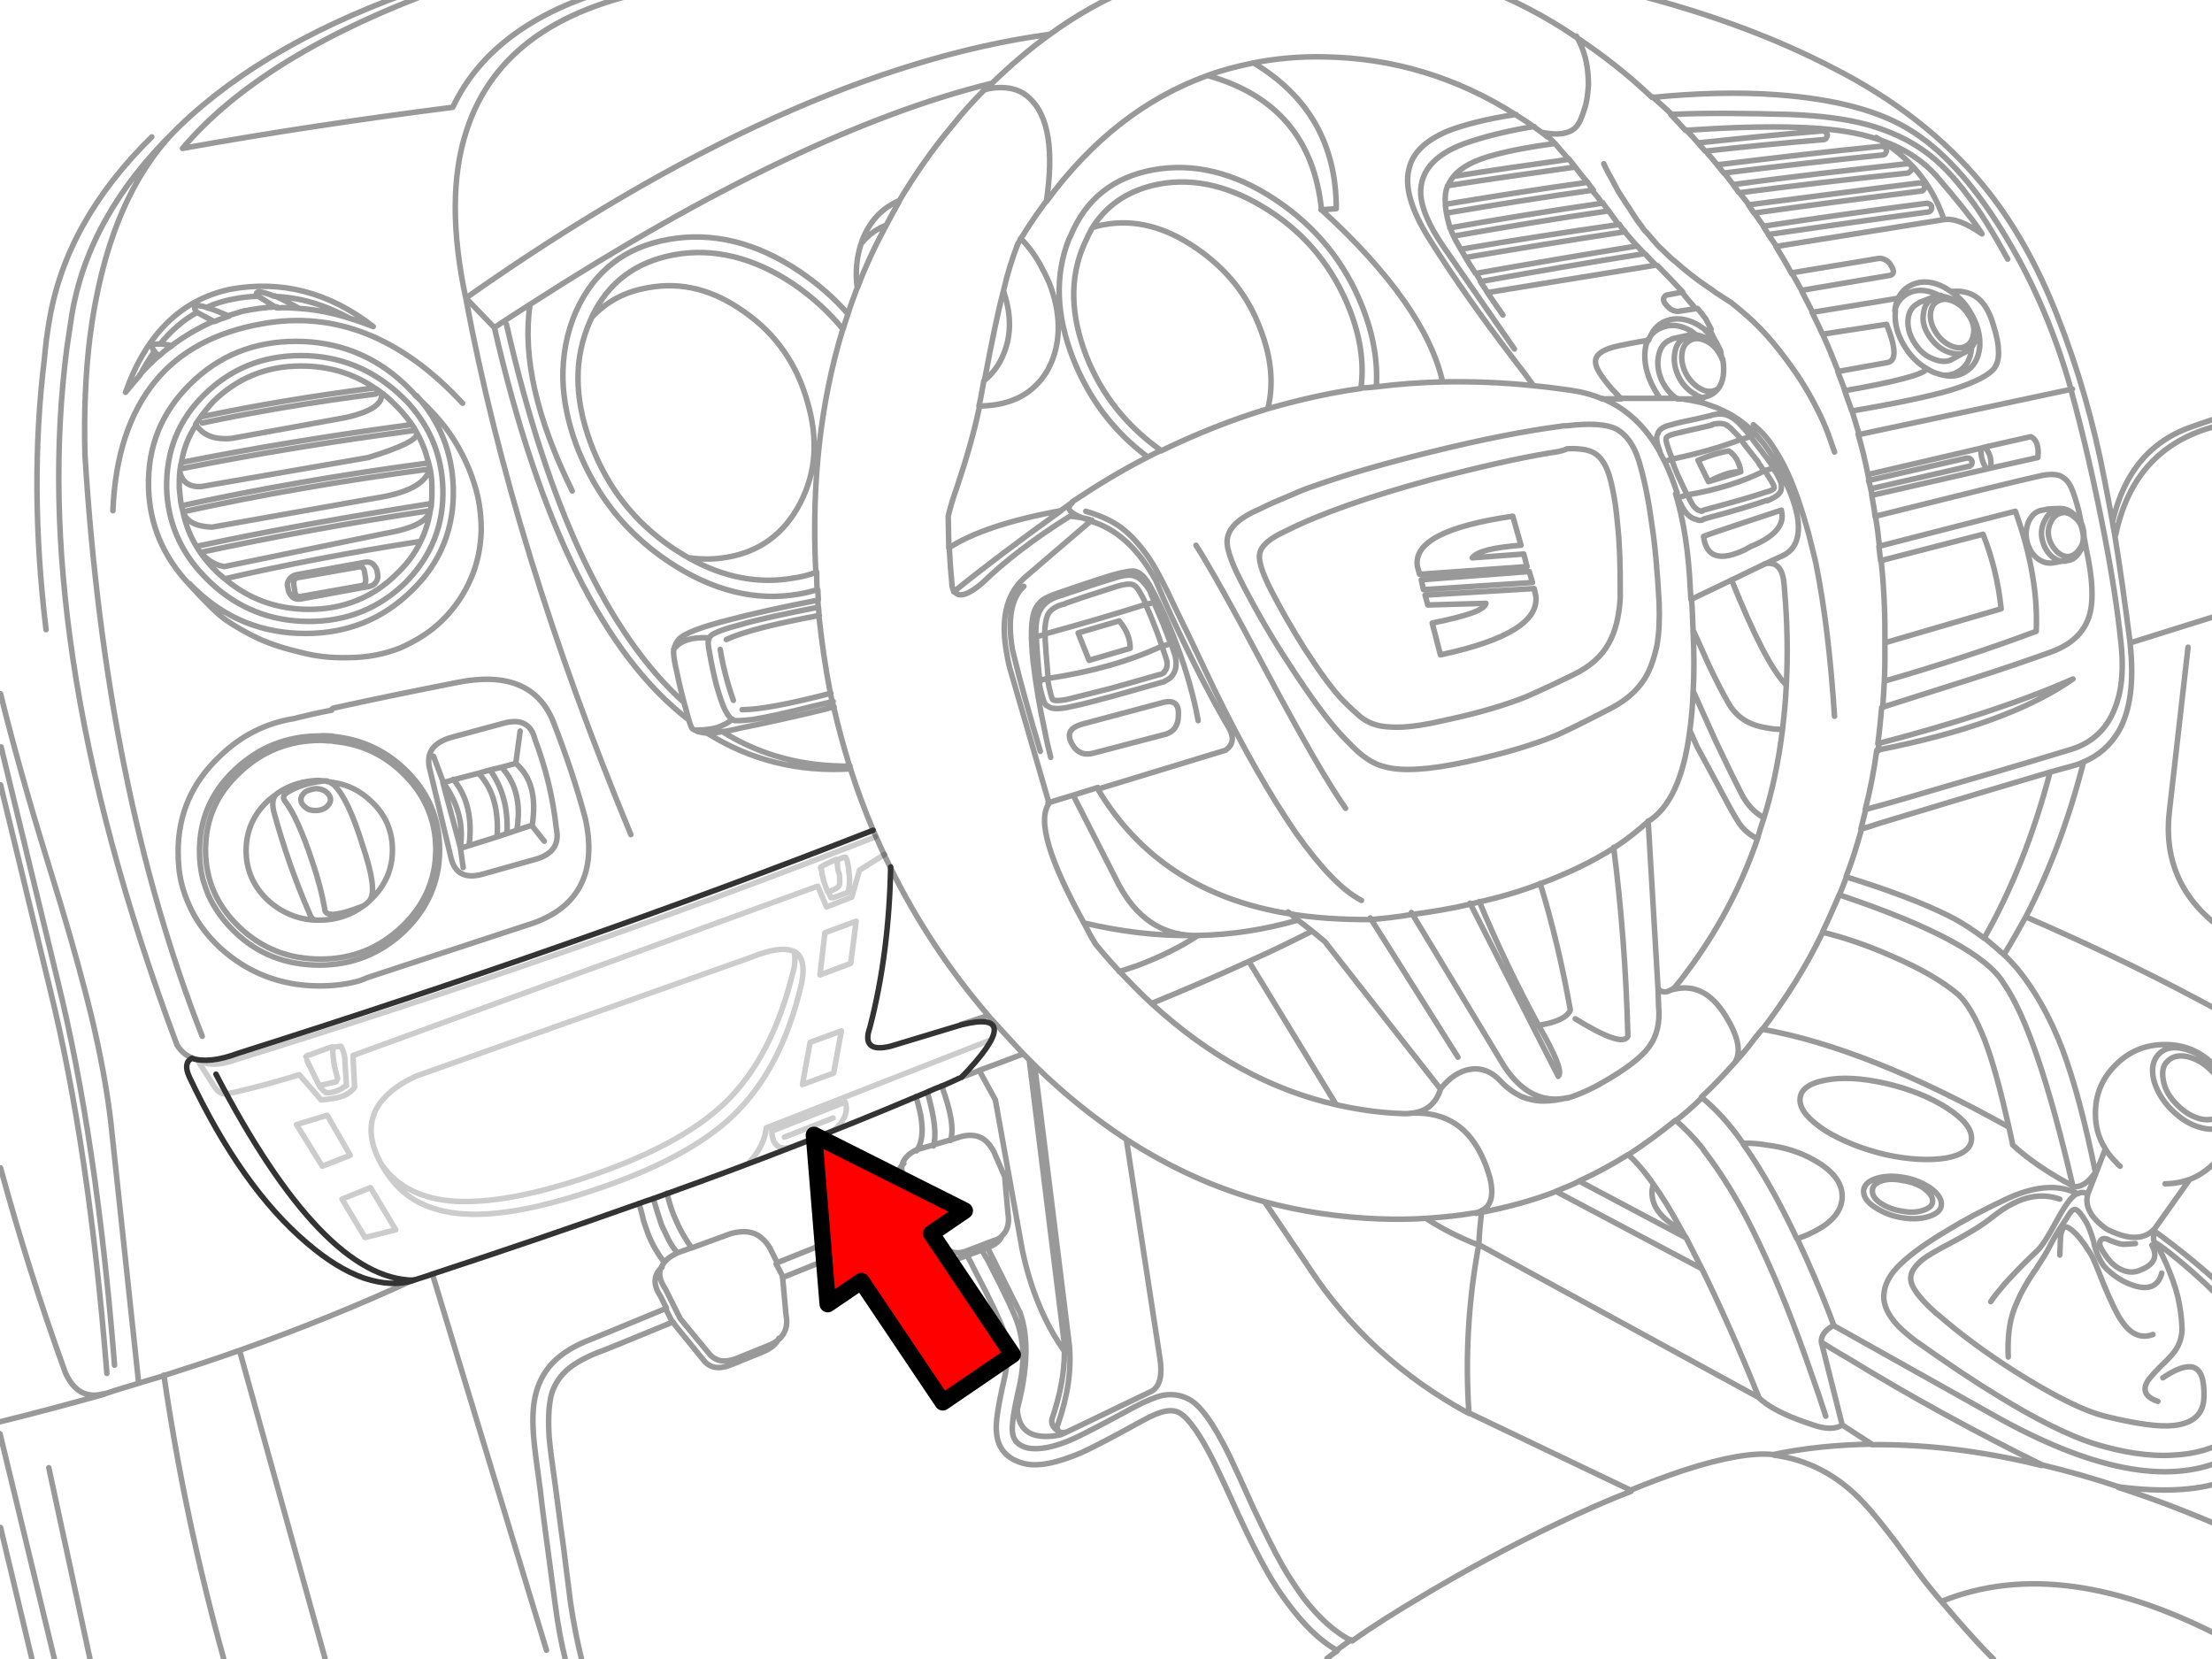 <?xml version="1.0" encoding="utf-8"?>

<!DOCTYPE svg PUBLIC "-//W3C//DTD SVG 1.1//EN" "http://www.w3.org/Graphics/SVG/1.1/DTD/svg11.dtd">
<svg version="1.1" id="Layer_1" xmlns="http://www.w3.org/2000/svg" xmlns:xlink="http://www.w3.org/1999/xlink" x="0px" y="0px"
	 width="400px" height="300px" viewBox="0 0 400 300" enable-background="new 0 0 400 300" xml:space="preserve">
<path fill="none" stroke="#999999" stroke-linecap="round" stroke-linejoin="round" stroke-miterlimit="3" d="M267.513-2.402
	c6.047,2.279,11.796,5.253,17.346,9.02c4.758,3.172,9.416,6.74,13.876,11.002c8.028-0.793,15.563-0.991,22.499-0.495
	c10.805,0.793,19.031,2.974,24.879,6.839c5.946,3.866,11.597,10.407,16.948,19.427c4.956,8.325,8.722,17.345,11.399,26.86v0.099
	c2.277,8.228,4.261,16.949,6.045,26.167c1.388,7.137,2.379,13.579,2.974,19.129c0.595,4.956,0.298,9.02-0.991,12.29
	c-1.388,3.767-4.063,6.345-7.83,7.533c-3.567,1.09-10.705,3.271-21.408,6.343c-5.749,1.686-11.001,3.271-15.858,4.559
	c-0.297,1.189-0.594,2.38-0.892,3.57c1.09-0.299,2.279-0.695,3.469-1.092c13.775-4.163,23.984-7.234,30.726-9.218
	c1.487-0.396,2.775-0.793,3.966-1.09c0.692-0.198,1.388-0.396,1.981-0.694c2.874-1.189,4.955-3.072,6.442-5.55
	c2.181-3.767,2.874-9.119,2.081-16.156v-0.099c-0.893-6.938-1.784-13.381-2.774-19.428c-0.199-0.892-0.298-1.883-0.496-2.774
	c-0.396-2.379-0.893-4.658-1.288-6.839c-1.981-10.506-4.856-20.418-8.523-29.735c-3.667-9.416-8.228-17.444-13.579-23.887
	c-6.938-8.425-15.957-15.462-27.06-21.111c-10.108-5.254-21.31-9.416-33.5-12.687c-3.072-0.793-6.047-1.487-8.921-2.182
	 M329.658,23.665c-7.532,0.595-15.065,1.388-22.599,2.181l1.289,1.487c7.037-0.793,14.173-1.487,21.408-2.082
	c0.198,0,0.396-0.099,0.495-0.297s0.197-0.397,0.197-0.496c0-0.198-0.099-0.396-0.297-0.495
	C330.055,23.764,329.858,23.665,329.658,23.665z M340.265,26.439c-10.11,0.991-20.021,2.18-29.735,3.37
	c0.397,0.496,0.793,0.991,1.189,1.487c9.416-1.189,19.03-2.28,28.743-3.271c0.197,0,0.396-0.099,0.496-0.297
	c0.099-0.197,0.197-0.396,0.197-0.594c0-0.197-0.1-0.396-0.298-0.496S340.462,26.439,340.265,26.439L340.265,26.439z M341.85,47.849
	c-0.198-0.396-0.594-0.694-0.991-0.892c-0.396-0.199-0.892-0.297-1.288-0.199l-15.561,2.577c0.595,1.09,1.188,2.082,1.784,3.172
	l15.759-2.676c0.396,0,0.694-0.198,0.793-0.496s0-0.595-0.198-0.991L341.85,47.849L341.85,47.849z M347.103,33.081
	c-10.506,1.289-20.813,2.676-30.923,3.964c0.297,0.496,0.693,0.99,0.99,1.486c9.813-1.388,19.823-2.676,30.131-3.965
	c0.198,0,0.396-0.1,0.596-0.297c0.1-0.197,0.198-0.396,0.1-0.595c0-0.198-0.1-0.396-0.298-0.495
	C347.499,33.081,347.301,33.081,347.103,33.081L347.103,33.081z M345.518,30.9c0.197-0.199,0.197-0.396,0.197-0.596
	c0-0.197-0.1-0.396-0.297-0.496c-0.197-0.197-0.396-0.197-0.596-0.197c-10.804,1.188-21.211,2.379-31.419,3.767
	c0.396,0.496,0.692,0.991,1.091,1.487c9.911-1.289,20.021-2.479,30.526-3.568C345.221,31.197,345.318,31.098,345.518,30.9z
	 M349.185,38.035c0.1-0.197,0.198-0.396,0.1-0.594c0-0.199-0.1-0.396-0.298-0.496c-0.197-0.099-0.396-0.198-0.496-0.198
	c-10.011,1.288-19.821,2.676-29.635,4.163c0.297,0.494,0.595,0.99,0.99,1.486c9.516-1.387,19.229-2.774,28.844-4.063
	C348.887,38.334,348.986,38.234,349.185,38.035L349.185,38.035z M363.061,46.857c-2.676-4.855-5.055-8.722-7.235-11.496
	c-2.478-3.371-5.055-6.047-7.829-8.028c-2.875-2.082-6.345-3.667-10.209-4.759c-3.966-1.09-8.724-1.685-14.371-1.883
	c-7.634-0.199-14.77-0.298-21.312,0c0.893,0.893,1.784,1.883,2.676,2.875c3.271-0.199,6.443-0.396,9.517-0.496
	c8.819-0.297,15.462,0,19.923,0.791c1.783,0.299,3.369,0.694,4.955,1.19c4.757,1.487,8.523,3.865,11.3,7.136
	c3.469,4.064,5.946,7.137,7.433,9.317c0.199,0.297,0.397,0.594,0.496,0.793c-2.875-1.983-5.153-2.875-6.938-2.578l-30.329,4.856
	c0.991,1.586,1.981,3.271,2.875,4.955 M351.464,39.523c-2.18-6.344-6.243-11.201-12.191-14.67 M356.916,60.04
	c-0.101,1.188-0.496,1.981-1.288,2.478c-0.794,0.495-1.785,0.495-2.875,0c-1.09-0.496-1.982-1.289-2.677-2.379
	c-0.693-1.09-1.091-2.279-0.99-3.37c0.099-1.09,0.495-1.883,1.288-2.278c0.792-0.496,1.783-0.496,2.874,0
	c1.09,0.494,1.981,1.289,2.677,2.377C356.618,57.859,357.015,58.949,356.916,60.04z M357.312,60.635
	c-0.099,0.893-0.297,1.586-0.792,2.182v0.197c-0.199,1.982-0.992,3.37-2.38,4.163c-0.792,0.496-1.585,0.694-2.576,0.694
	c1.387,0.297,2.676,0.099,3.767-0.596c1.587-0.892,2.479-2.478,2.677-4.658c0.1-2.18-0.496-4.262-1.884-6.442
	c-0.893-1.485-1.982-2.577-3.369-3.469c-0.595-0.396-1.189-0.793-1.884-1.091c-2.081-0.892-3.965-0.793-5.552,0.1
	c-0.892,0.496-1.585,1.289-2.08,2.182c-0.298,0.693-0.495,1.387-0.595,2.279c0.297-1.387,1.09-2.378,2.279-3.072
	c1.486-0.793,3.172-0.793,5.055,0c0.297,0.1,0.595,0.297,0.893,0.495c0.595,0,1.188,0.101,1.884,0.396
	c1.288,0.495,2.379,1.487,3.271,2.774C357.015,57.958,357.411,59.346,357.312,60.635z M352.852,52.706
	c1.189-0.099,2.181,0,2.776,0.198c2.277,0.595,3.865,2.478,4.854,5.946c0.595,1.884,0.893,3.37,0.893,4.46
	c0.101,1.19-0.1,2.28-0.596,3.073c-0.892,1.388-3.566,2.774-8.026,4.163c-3.667,1.09-9.714,2.379-17.842,3.766
	c0.396,1.389,0.893,2.875,1.29,4.262l38.556-8.227 M356.52,62.816c-0.199,0.297-0.496,0.494-0.892,0.693
	c-0.102,0.1-0.199,0.1-0.397,0.198l-2.081,1.188c-0.991,0.596-2.182,0.596-3.567,0c-1.389-0.496-2.479-1.486-3.37-2.873
	c-0.894-1.389-1.288-2.775-1.189-4.164c0.1-1.388,0.693-2.379,1.784-2.974c0.1-0.099,0.198-0.099,0.297-0.198
	c0.101-0.1,0.298-0.1,0.496-0.197l2.081-0.793c0.396-0.198,0.794-0.297,1.288-0.297 M355.329,63.707
	c-0.298,0.197-0.693,0.297-1.091,0.297c-0.594,0-1.289-0.1-2.081-0.396c-1.289-0.494-2.38-1.485-3.271-2.774
	c-0.892-1.388-1.288-2.677-1.09-3.966c0.1-0.99,0.396-1.783,0.991-2.377c0.197-0.199,0.495-0.396,0.692-0.496l0.396-0.198
	 M342.741,56.074v0.299c-0.197,2.181,0.396,4.262,1.783,6.441c0.992,1.586,2.28,2.875,3.768,3.767
	c0.496,0.297,0.992,0.595,1.485,0.792c0.597,0.199,1.189,0.396,1.785,0.496 M325.794,52.607c0.691,1.287,1.287,2.576,1.981,3.864
	c4.757-0.792,9.911-1.586,15.66-2.577 M327.676,56.472c0.595,1.289,1.289,2.577,1.884,3.966l11.597-1.785
	c1.784,4.461,1.784,6.74,0,6.938l-8.82,1.586c0.396,1.188,0.892,2.28,1.289,3.47c9.02-1.587,13.975-2.875,14.768-3.867
	 M329.56,60.338c0.991,2.182,1.883,4.361,2.775,6.641 M336.002,78.476c0.692,2.378,1.288,4.856,1.784,7.335l20.418-4.758
	l0.692-0.199l8.326-1.883c1.09,0.496,1.487,1.784,1.289,3.766l-8.425,1.883l-0.794,0.199l-20.814,4.756
	c0.199,1.289,0.496,2.578,0.596,3.867l0.495-0.199c16.651-4.162,26.365-6.541,29.142-7.135c1.585-0.396,2.874-0.396,3.767-0.1
	c0.893,0.396,1.585,1.09,2.08,2.182c0.396,0.892,0.893,2.377,1.389,4.36l0.396,1.981c0.198,0.396,0.297,0.793,0.396,1.289
	c0.101,0.396,0.101,0.793,0.101,1.189c0.1,0.693,0.298,1.387,0.396,2.182c1.189,5.352,1.388,9.315,0.595,12.092
	c-0.892,2.974-3.071,5.154-6.739,6.541c-3.567,1.289-8.921,3.172-16.156,5.453c-4.757,1.486-9.614,3.071-14.668,4.657
	c-0.198,2.181-0.397,4.361-0.694,6.542c14.075-3.667,25.869-7.533,35.285-11.695c-7.929,5.549-19.724,9.813-35.482,12.885
	c-0.495,3.667-1.189,7.236-2.082,10.705 M290.012,29.611c0.397,0.893,0.894,1.785,1.388,2.677l0.793,1.487
	c0.396,0.793,0.894,1.586,1.39,2.278c0.297,0.496,0.594,0.991,0.99,1.487c0.495,0.892,1.091,1.685,1.587,2.478
	c0.396,0.496,0.791,0.992,1.089,1.487c0.101,0.1,0.198,0.297,0.396,0.396c0.595,0.693,1.189,1.388,1.784,2.082
	c0.396,0.496,0.892,0.892,1.388,1.388c0.693,0.692,1.388,1.387,2.181,1.981c1.783,1.586,3.767,3.172,5.848,4.561
	c0.496,0.297,0.893,0.595,1.388,0.99c0.894,0.596,1.884,1.189,2.776,1.785c1.388,1.09,2.773,2.278,4.063,3.469
	c2.479,2.379,4.759,5.153,6.938,8.227c2.081,2.874,3.767,5.848,5.153,8.723c0.693,1.486,1.287,2.875,1.782,4.36
	c0.3,0.792,0.496,1.487,0.794,2.278 M317.071,76.791c0.1,0.099,0.197,0.197,0.298,0.297c1.389,1.091,2.676,2.677,3.864,4.659
	c1.883,2.974,3.47,6.839,4.956,11.795c0.297,0.991,0.595,1.981,0.893,3.073c0.396,1.685,0.893,3.469,1.289,5.252
	c1.586,7.83,2.677,17.049,3.369,27.654 M338.281,88.387l17.741-4.064c0.198,0,0.396-0.197,0.496-0.297
	c0.1-0.197,0.1-0.396,0.1-0.595c-0.1-0.198-0.198-0.396-0.396-0.495s-0.396-0.1-0.594-0.1L337.885,86.9
	C338.083,87.396,338.183,87.892,338.281,88.387c0.1,0.396,0.197,0.793,0.197,1.189 M337.786,85.811l0.197,1.09 M359.988,84.621
	c0.197-1.586-0.197-2.775-1.091-3.768 M358.204,81.053c0,1.486,0.297,2.775,1.09,3.766 M333.524,70.447
	c0.397,1.287,0.895,2.478,1.29,3.767 M376.838,97.209c0,0.793-0.198,1.586-0.595,2.279c-0.397,0.694-0.794,1.189-1.389,1.586
	c-0.298,0.099-0.595,0.297-0.991,0.297h-0.396h-0.1l-1.981,0.396c-1.091,0.198-2.081-0.099-2.974-0.793
	c-0.991-0.792-1.586-1.883-1.885-3.171c-0.297-1.289-0.099-2.578,0.397-3.667c0.595-1.09,1.387-1.784,2.478-1.883
	c0.1,0,0.297-0.099,0.396-0.099c0.101,0,0.299,0,0.396-0.1l2.081-0.1c0.396,0,0.693,0,1.091,0.1c0.495,0.1,0.99,0.396,1.486,0.792
	c0.595,0.496,0.991,1.091,1.389,1.784 M373.567,101.47c-0.297,0-0.595,0-0.892,0c-0.495-0.099-1.09-0.396-1.586-0.793
	c-0.893-0.792-1.486-1.784-1.783-3.071c-0.298-1.289-0.102-2.479,0.494-3.568c0.396-0.793,0.893-1.289,1.587-1.686
	c0.297-0.1,0.496-0.199,0.793-0.297c0.099,0,0.298,0,0.396-0.1 M370.891,94.334c0.397-0.893,1.091-1.389,1.884-1.586
	c0.792-0.198,1.585,0.099,2.379,0.793c0.792,0.595,1.287,1.486,1.486,2.576c0.198,1.091,0.099,2.082-0.396,2.875
	c-0.496,0.793-1.091,1.388-1.885,1.586c-0.793,0.199-1.585-0.1-2.378-0.793c-0.692-0.693-1.188-1.486-1.485-2.576
	C370.296,96.217,370.396,95.226,370.891,94.334z M376.838,97.209c-0.198-0.991-0.396-1.784-0.595-2.479 M382.587,96.713
	c2.18-10.507,8.227-17.048,18.039-19.625l2.478-0.693 M382.091,94.037c2.082-8.723,6.839-14.372,14.472-16.949
	c2.081-0.693,4.261-1.486,6.441-2.18 M385.263,116.238l17.741-5.551 M395.67,117.031l-3.37,29.636
	c-1.091,9.317,2.479,16.75,10.804,22.202 M340.858,116.238l21.014-6.146c-0.496-4.757-1.585-9.218-3.271-13.479l-18.436,4.758
	c0.297,2.676,0.495,5.451,0.595,8.227C340.858,111.878,340.858,114.058,340.858,116.238c0,2.379,0,4.658-0.099,6.938
	c9.614-2.775,18.732-5.749,27.455-9.02c0.298-6.442-0.893-13.678-3.768-21.707l-24.68,6.344l0.298,2.576 M339.769,134.574
	c-0.099,0.396-0.099,0.793-0.099,1.189 M340.76,123.078c-0.101,1.685-0.198,3.271-0.298,4.855 M336.597,150.037
	c-0.793,2.873-1.686,5.748-2.775,8.523c7.731,2.379,13.977,4.758,18.534,7.037c2.38,1.189,4.461,2.577,6.442,4.063
	c4.957-8.724,8.921-18.634,11.895-29.933 M333.921,158.561c-0.397,1.092-0.893,2.182-1.289,3.271
	c16.85,5.648,26.762,11.002,29.734,16.057c3.965,5.65,8.129,17.841,12.488,36.673c1.388,0.198,2.676-0.596,4.064-2.577
	c-1.886-9.218-3.866-16.65-5.948-22.201c-2.279-5.946-5.054-10.805-8.226-14.669c-0.795-0.894-1.588-1.785-2.479-2.577
	c-1.091-0.991-2.28-1.982-3.471-2.975 M332.632,161.732c-0.991,2.279-1.982,4.561-3.072,6.84c4.064,0.99,8.128,2.379,12.389,4.263
	c5.354,2.279,9.417,4.658,12.191,7.037c1.587,1.485,3.172,4.162,4.758,8.227c1.487,3.865,2.875,9.118,4.361,15.66
	c0.199,0.991,0.496,2.081,0.692,3.271c2.677,2.479,6.345,5.056,11.103,7.533 M341.057,195.928c4.262,0.991,7.93,2.479,10.903,4.36
	c3.071,1.981,4.56,3.767,4.56,5.551s-1.487,2.974-4.56,3.568c-3.073,0.494-6.739,0.298-10.903-0.596
	c-4.261-0.991-7.929-2.478-11.002-4.359c-2.974-1.982-4.56-3.768-4.56-5.552s1.486-2.974,4.56-3.567
	C333.029,194.738,336.695,194.937,341.057,195.928z M403.104,202.567c-0.1,0.199-0.298,0.398-0.396,0.496
	c-1.092,1.092-2.577,1.39-4.561,0.894c-1.982-0.496-3.767-1.587-5.451-3.271c-1.686-1.686-2.774-3.568-3.271-5.551
	c-0.396-1.981-0.099-3.469,0.992-4.56c1.09-1.091,2.575-1.389,4.559-0.893c1.982,0.494,3.768,1.585,5.451,3.271
	c1.188,1.188,2.082,2.379,2.577,3.667c-0.594-1.486-1.486-2.874-2.676-4.063c-2.479-2.479-5.354-3.668-8.821-3.668
	c-3.47,0-6.442,1.189-8.92,3.668c-2.479,2.478-3.667,5.353-3.667,8.82c0,2.379,0.594,4.46,1.783,6.344
	c0.496,0.893,1.188,1.686,1.981,2.478c0.198,0.299,0.495,0.496,0.693,0.694 M399.932,193.647c1.289,1.289,2.181,2.775,2.479,4.361
	c0.297,1.586,0.099,2.775-0.795,3.568c-0.892,0.792-2.08,1.091-3.566,0.792c-1.587-0.396-2.975-1.189-4.361-2.576
	c-1.388-1.388-2.181-2.775-2.479-4.36c-0.297-1.587-0.1-2.775,0.794-3.568c0.892-0.893,2.081-1.091,3.566-0.792
	C397.156,191.468,398.544,192.261,399.932,193.647z M376.738,137.945c-2.676,10.406-6.146,19.625-10.406,27.851
	c12.787,5.551,25.075,11.498,36.673,17.94 M362.366,172.636c1.389-2.181,2.677-4.56,3.965-6.84 M339.174,93.541
	c0.297,1.685,0.496,3.469,0.692,5.253 M403.104,206.335c-0.595,1.486-1.487,2.874-2.774,4.063c-1.289,1.289-2.775,2.279-4.36,2.874
	l-6.543,9.219c5.055,3.668,9.614,7.434,13.679,11.3 M395.968,213.272c-1.388,0.496-2.875,0.793-4.461,0.793 M372.478,216.841
	c-1.686-0.595-3.371-0.693-5.056-0.396c-2.182,0.396-4.561,1.585-7.037,3.567c-1.982,1.586-4.46,3.072-7.436,4.658
	c-2.872,1.487-4.657,2.577-5.252,3.073c-1.486,1.188-2.181,2.378-2.181,3.37c0,1.585,1.486,3.566,4.46,6.242
	c0.198,0.199,0.297,0.299,0.496,0.396c3.864,3.37,8.522,6.84,13.975,10.309c6.938,4.361,12.391,7.138,16.553,8.127
	c5.353,1.289,9.417,1.884,12.093,1.586c3.567-0.396,5.352-2.082,5.451-5.055c0.1-3.172-0.495-4.956-1.884-5.451
	c-1.188-0.396-3.072,0.198-5.551,1.883 M380.702,207.821l-1.585,4.063l-1.587,4.063c-0.595,2.182,0.596,4.36,3.47,6.344
	c0.794,0.396,1.486,0.693,2.082,0.893c2.774,0.991,4.954,0.693,6.441-0.893 M403.104,260.154c-2.677,1.783-6.047,2.774-10.011,2.974
	c-4.461,0.298-9.316-0.496-14.471-2.081c-4.561-1.487-10.209-4.263-17.146-8.524c-4.263-2.576-9.317-5.945-15.166-10.108
	c-0.792-0.596-1.486-1.19-2.18-1.784c-2.183-1.981-3.37-3.965-3.471-5.849c-0.099-2.081,0.894-4.262,3.173-6.345
	c1.883-1.782,4.657-3.766,8.325-5.945c3.072-1.884,6.442-3.667,10.011-5.354c2.974-1.485,5.75-2.278,8.128-2.378
	c1.981-0.1,3.767,0.297,5.451,1.09c0.596-0.297,1.189-0.297,1.783,0.1 M363.158,245.387c-0.099-1.784,0-3.172,0.101-4.361
	c0.199-1.981,0.692-3.865,1.486-5.551c0.595-1.486,1.586-3.271,2.974-5.353c0.1-0.1,0.1-0.297,0.298-0.396
	c1.289-1.981,2.082-3.271,2.379-3.867c0.495-0.989,1.09-2.079,1.883-3.368c1.092-1.686,1.687-2.577,1.784-2.775
	c0.495-0.792,0.893-1.09,1.288-0.99c0.396,0.1,0.992,0.793,1.785,2.081c0.494,0.793,0.99,2.081,1.486,3.768
	c0,0.197,0.099,0.396,0.099,0.595c0.396,1.388,0.892,2.478,1.388,3.27c0.396,0.695,1.189,1.39,2.183,2.183
	c1.089,0.793,2.18,1.388,3.368,1.784c2.875,0.989,4.658,0.197,5.254-2.181 M359.988,235.375c0.596-0.893,1.487-1.982,2.577-3.271
	c0.396-0.396,0.792-0.892,1.288-1.388c1.389-1.486,2.874-2.973,4.46-4.46c0.893-0.793,2.082-2.676,3.668-5.649
	c1.585-2.875,2.775-4.46,3.667-4.758 M386.155,224.869c-1.389,0.099-2.279,0.197-2.577,0.099c-0.495-0.099-1.091-0.297-1.884-0.595
	c-0.197-0.1-0.495-0.197-0.595-0.297c-0.595-0.198-0.991-0.1-1.189,0.197c-0.099,0.1-0.196,0.198-0.196,0.396
	c-0.102,0.496,0.196,1.091,0.792,1.981c0.892,1.389,1.883,2.38,2.974,2.874c1.189,0.596,2.479,0.695,3.667,0.101
	c2.479-0.991,3.073-2.479,1.982-4.46 M372.478,226.95c0.098-1.982,0.098-3.171,0.197-3.767c0.297-1.289,0.793-1.586,1.486-1.091
	c0.794,0.496,1.686,1.388,2.576,2.677c0.199,0.297,0.496,0.596,0.596,0.893c0.596,0.793,0.992,1.486,1.289,2.18
	c0.496,1.091,1.091,2.678,1.981,4.857c1.388,3.271,2.379,5.253,2.974,6.046c1.686,2.577,3.567,3.37,5.75,2.577 M403.104,236.664
	c-1.188-1.586-3.47-3.866-6.839-6.839c-2.874-2.479-4.857-4.063-5.947-4.759c-0.197-0.1-0.298-0.197-0.496-0.297
	c0.793,1.389,1.687,3.071,2.479,5.153c0.893,2.181,1.486,4.163,1.784,5.849c0.396,2.181,0.496,3.768,0.496,4.856
	c-0.102,1.486-0.597,2.874-1.588,4.063c-0.297,0.397-0.989,1.19-2.181,2.28c-0.991,0.992-1.783,1.884-2.181,2.379
	c-1.388,1.884-0.792,3.271,1.587,4.063 M389.821,224.869c-0.297-0.297-0.396-0.596-0.396-0.893v-1.587 M349.482,217.138
	c0,0.793-0.495,1.289-1.585,1.687c-1.091,0.396-2.379,0.496-3.865,0.197c-1.486-0.197-2.774-0.692-3.865-1.388
	c-1.091-0.693-1.586-1.486-1.586-2.279s0.495-1.389,1.586-1.783c1.091-0.396,2.379-0.396,3.865-0.101
	c1.486,0.198,2.774,0.694,3.865,1.389C348.887,215.651,349.482,216.346,349.482,217.138z M351.068,217.732
	c0,0.992-0.693,1.686-2.082,2.182c-1.388,0.496-3.072,0.595-4.955,0.298c-1.981-0.298-3.568-0.991-4.955-1.883
	c-1.389-0.895-2.082-1.884-2.082-2.875s0.693-1.784,2.082-2.279c1.387-0.496,3.071-0.595,4.955-0.297
	c1.981,0.297,3.567,0.99,4.955,1.883C350.374,215.751,351.068,216.742,351.068,217.732z M363.158,203.758
	c-17.047-9.516-31.814-15.363-44.503-17.643c-0.892,1.09-1.782,2.181-2.576,3.271c-0.794,0.991-1.586,1.883-2.379,2.774l-0.99,1.091
	c-0.101,0-0.101,0.099-0.101,0.099c-1.585,1.785-3.271,3.471-4.956,5.057c2.479,1.981,5.057,4.758,7.533,8.325h0.694
	c1.188,0,2.278,0.1,3.369,0.298c3.37,0.396,6.245,1.288,8.821,2.774c3.369,1.884,5.056,4.063,5.056,6.542s-1.687,4.658-5.056,6.344
	l-0.991,0.495c-0.692,0.297-1.389,0.595-2.081,0.793c2.181,4.658,4.46,9.911,6.641,15.759l30.43,17.049
	c17.443,9.516,31.122,11.795,41.033,6.738 M330.154,256.091c-0.793-2.479-1.586-4.856-2.378-7.037
	c-3.172-9.218-6.344-17.246-9.516-23.887c-0.397-0.894-0.892-1.784-1.289-2.677c-2.875-5.849-5.848-10.507-8.723-14.272
	c-0.1-0.198-0.298-0.396-0.396-0.595c-1.587-1.982-3.271-3.667-4.856-5.057c-2.774,2.28-5.648,4.362-8.523,6.245
	c1.388,1.288,2.875,2.975,4.46,5.253c1.587,2.182,3.271,4.956,5.056,8.228c0.297,0.496,0.495,0.992,0.893,1.487
	c0.893,1.782,1.883,3.666,2.875,5.648c3.172,6.442,6.641,14.174,10.307,23.292c0.298,0.396,0.794,0.693,1.289,1.091
	c1.784,1.288,4.561,2.577,8.524,3.865c2.278,0.793,4.063,0.793,5.253,0l-3.768-14.967c-0.099-1.09,0.596-2.182,2.279-3.072
	 M318.062,252.721l-50.646-27.653c-1.886,10.11-2.479,20.319-1.785,30.43l29.239,13.976c3.369-1.388,6.541-2.577,9.515-3.566
	c7.335-2.382,12.688-3.272,16.256-2.875l0,0c5.648-1.19,11.597-1.785,17.84-1.885l-5.352-3.469l-0.1-0.198 M320.738,263.128
	c6.146,0.794,11.696,3.668,16.354,8.723c1.586,1.686,3.469,4.063,5.748,7.036c2.874,3.965,4.658,6.344,5.353,7.236
	c0.99,1.188,1.885,2.378,2.875,3.469c14.668-5.946,32.015-3.568,52.035,7.137 M329.361,242.71c1.585,0.991,3.172,1.98,4.758,2.874
	c11.497,7.038,23.293,13.479,35.188,19.328c4.559,1.09,9.118,2.379,13.875,3.965c8.426,1.089,15.165,0.595,19.923-1.388
	 M383.082,268.976c6.441,2.081,13.183,4.658,19.922,7.632 M338.48,261.244c9.615-0.1,19.824,1.091,30.727,3.767 M351.068,289.592
	c2.181,2.577,4.36,5.056,6.541,7.434c1.09,1.189,1.982,2.082,2.874,2.975 M205.17-2.402c-5.452,2.279-10.605,5.153-15.463,8.723
	c-3.568,2.576-7.037,5.549-10.407,8.82c-0.396,0.396-0.793,0.793-1.189,1.09c0.893-0.297,1.883-0.396,2.875-0.396
	c2.082,0,3.865,0.595,5.252,1.981c3.371,3.172,4.362,9.416,2.975,18.633c8.227-11.199,17.939-18.731,29.14-22.795
	c2.677-0.991,5.451-1.686,8.326-2.28c4.063-0.792,8.326-1.189,12.785-1.091c12.391,0.199,23.985,3.668,34.69,10.507
	c1.092,0.694,2.181,1.388,3.271,2.181c0.793,0.596,1.586,1.09,2.378,1.784l-0.792-0.793c3.469,0.694,5.748,0,6.641-1.981
	l0.101-0.199c0.396-0.892,0.692-1.783,0.99-2.774c0.298-1.188,0.396-2.379,0.495-3.569c0-2.377-0.297-4.559-1.091-6.641
	c-0.297-0.792-0.692-1.585-1.09-2.279 M298.834,17.52c1.091,0.991,2.279,1.982,3.368,3.072 M286.741,32.585
	c-0.693-0.793-1.289-1.586-1.884-2.379c-7.73,1.09-15.462,2.181-23.094,3.37v0.099c-0.396,0.894-0.496,1.983-0.396,3.271
	c8.425-1.388,16.948-2.774,25.671-3.965L286.741,32.585L286.741,32.585z M261.368,36.945c0,0.496,0.1,0.992,0.196,1.586
	c8.724-1.486,17.545-2.875,26.564-4.162c-0.396-0.495-0.794-0.991-1.091-1.487 M261.566,38.531c0.102,0.693,0.298,1.388,0.496,2.181
	c0.1,0.099,0.1,0.298,0.1,0.496c8.921-1.586,18.14-3.073,27.555-4.46c-0.595-0.893-1.189-1.586-1.784-2.28 M290.905,38.135
	c-9.614,1.389-18.933,2.975-28.05,4.559c0.297,0.694,0.793,1.487,1.287,2.379c9.317-1.586,18.832-3.072,28.547-4.459
	c-0.199-0.198-0.396-0.496-0.496-0.694C291.697,39.226,291.301,38.73,290.905,38.135c-0.396-0.496-0.793-0.991-1.091-1.486
	 M264.143,45.074l0.894,1.485c9.416-1.585,19.029-3.171,28.843-4.657c-0.396-0.396-0.793-0.893-1.091-1.389 M297.348,45.865
	c-9.912,1.586-19.824,3.271-29.636,5.056c0.396,0.694,0.892,1.289,1.288,1.981l30.429-4.955c-0.595-0.596-1.289-1.289-1.884-1.982
	L297.348,45.865c-0.397-0.396-0.793-0.892-1.289-1.387c-9.813,1.586-19.625,3.271-29.14,4.956c0.196,0.298,0.396,0.694,0.594,0.991
	l0.298,0.496 M296.059,44.479c-0.694-0.693-1.388-1.586-2.181-2.478 M308.448,27.332c0.1,0.099,0.298,0.297,0.396,0.496
	c0.595,0.595,1.091,1.289,1.686,1.981 M311.719,31.197c0.595,0.693,1.091,1.388,1.686,2.181 M319.747,42.398
	c0.495,0.693,0.893,1.289,1.388,1.981 M317.269,38.531c0.496,0.793,1.091,1.586,1.587,2.279 M314.493,34.766
	c0.596,0.793,1.189,1.487,1.784,2.279 M304.88,23.467c0.792,0.792,1.486,1.585,2.279,2.479 M261.765,33.675
	c0.297-0.594,0.595-1.188,1.091-1.783c1.388-1.686,3.864-2.974,7.334-3.866c2.874-0.791,6.542-1.485,11.002-2.08l-1.388-1.389
	 M262.856,42.695c-0.298-0.596-0.496-1.09-0.595-1.486 M274.154,20.691c-5.353,0.793-9.417,1.883-12.291,2.974
	c-3.964,1.685-6.343,3.866-7.037,6.739c-0.892,3.271,0.298,7.435,3.568,12.688c4.461,7.136,9.614,14.372,15.362,21.904
	c1.388,1.783,2.577,3.369,3.569,4.758c2.18,0.197,4.36,0.496,6.54,0.793c2.081,0.297,4.063,0.793,5.849,1.585h3.469l-1.784-1.883
	c-1.882-2.181-2.874-3.767-2.874-4.759c-0.099-1.387,1.389-2.377,4.262-2.973c0.991-0.197,2.776-0.595,5.354-0.99
	c0.595-1.686,1.586-2.875,3.072-3.47c1.783-0.694,3.768-0.495,5.849,0.694c0.496,0.297,0.991,0.693,1.486,0.99
	c0.297-0.098,0.496-0.098,0.892-0.198c-0.297-0.595-0.693-1.288-0.99-1.884c-0.496-0.693-0.99-1.287-1.485-1.883l-3.271,0.496
	c-0.396,0.1-0.793,0-1.289-0.199c-0.396-0.197-0.692-0.495-0.989-0.793l-0.397-0.494c-0.197-0.396-0.297-0.694-0.099-0.991
	c0.099-0.297,0.396-0.496,0.793-0.496l2.576-0.495c-1.388-1.486-2.873-3.072-4.56-4.758 M273.858,63.113l-12.786-18.437
	c-2.677-3.866-4.063-7.136-4.164-9.713c-0.099-4.263,2.875-7.435,9.119-9.416c3.37-1.091,7.137-1.981,11.398-2.676 M262.856,31.892
	c6.838-1.091,13.776-2.082,20.814-3.073c-0.895-0.99-1.687-1.981-2.479-2.875 M271.775,56.967c-0.893-1.288-1.883-2.676-2.874-4.163
	 M248.88,69.951c0.297-4.459-0.496-9.316-2.479-14.371c-3.172-8.127-8.522-14.67-15.857-19.526
	c-7.334-4.856-14.669-6.64-21.904-5.353c-7.235,1.289-12.291,5.254-15.065,11.992c-0.1,0.199-0.197,0.397-0.298,0.596
	c-2.577,6.542-2.278,13.777,0.793,21.607c2.875,7.234,7.335,13.183,13.479,17.741c0.794-0.397,1.587-0.793,2.379-1.19
	c-6.146-4.36-10.704-10.01-13.479-17.047c-2.874-7.435-3.071-14.174-0.396-20.22c0.496-1.09,0.991-2.181,1.586-3.171
	c2.676-4.163,6.739-6.74,11.992-7.73c6.543-1.19,13.184,0.494,19.923,4.855s11.498,10.309,14.472,17.742
	c1.982,5.055,2.675,9.813,2.081,14.273C246.996,70.15,247.888,70.051,248.88,69.951c3.964-0.495,7.929-0.793,11.993-0.891
	c-2.082-9.219-9.317-19.626-21.905-31.123c-1.288-12.688-8.128-20.814-20.616-24.283 M280.002,81.945
	c-5.354,0.892-12.391,2.478-21.112,4.756c-11.299,3.074-20.021,6.146-26.166,9.218c-3.073,1.388-4.757,2.774-4.955,4.36
	c-0.1,0.793,0.098,1.686,0.495,2.875c0.298,0.793,0.792,2.082,1.685,3.768c1.686,3.271,3.668,6.74,6.047,10.506
	c2.774,4.262,5.056,7.434,7.037,9.416c1.288,1.289,2.278,2.182,2.975,2.775c0.99,0.793,2.081,1.287,3.27,1.586
	c0.894,0.197,2.082,0.297,3.371,0.297c2.379,0,5.45-0.495,9.217-1.387c5.553-1.189,10.21-2.578,13.978-4.063
	c1.387-0.595,4.261-1.883,8.722-4.063c2.874-1.389,5.055-3.271,6.344-5.649c1.189-2.082,1.883-4.856,2.081-8.228
	c0-0.595,0-1.188,0-1.783c0-4.262-0.1-8.127-0.496-11.598c-0.297-3.469-0.793-6.343-1.485-8.722c-0.694-2.28-1.784-3.767-3.271-4.36
	c-0.99-0.397-2.479-0.596-4.36-0.496C282.38,81.648,281.29,81.746,280.002,81.945z M282.182,77.088
	c-6.045,0.793-13.875,2.279-23.49,4.659c-8.026,1.981-14.966,3.965-20.813,6.046c-1.486,0.496-2.775,0.99-4.063,1.586
	c-2.182,0.893-4.263,1.783-6.047,2.676c-3.667,1.585-5.648,3.37-5.848,5.551c-0.101,0.99,0.198,2.18,0.793,3.766
	c0.396,1.09,1.188,2.775,2.379,5.055c2.28,4.361,4.956,9.02,8.227,13.975c3.668,5.65,6.739,9.813,9.219,12.489
	c1.586,1.685,2.875,2.974,3.767,3.667c1.288,0.991,2.676,1.784,4.063,2.082c3.071,0.893,8.027,0.596,14.866-0.893
	c6.442-1.387,11.795-2.973,16.156-4.758c1.585-0.693,4.855-2.279,9.813-4.856c3.271-1.685,5.551-3.865,6.938-6.74
	c0.595-1.288,1.09-2.875,1.487-4.657c0.396-2.281,0.495-4.857,0.396-7.731c-0.298-5.353-0.692-10.208-1.389-14.669
	c-0.594-4.361-1.388-8.028-2.279-11.002c-0.892-2.874-2.279-4.758-4.063-5.749c-1.784-0.892-4.757-1.091-8.92-0.595
	C282.876,76.988,282.579,76.988,282.182,77.088L282.182,77.088z M260.873,69.06c5.352-0.099,10.901,0.099,16.452,0.694
	 M305.276,60.635l-2.279,0.496l-0.495,0.1l-0.396,0.197c-1.188,0.496-1.883,1.389-2.18,2.875c-0.298,1.487-0.102,2.975,0.595,4.561
	c0.692,1.388,1.585,2.478,2.774,3.271h3.469c0.396,0,0.892-0.099,1.289-0.198c-0.495-0.1-1.09-0.297-1.586-0.693
	c-1.288-0.694-2.28-1.784-2.975-3.271c-0.693-1.486-0.892-2.973-0.595-4.361c0.199-0.99,0.595-1.783,1.388-2.278
	c0.198-0.198,0.495-0.298,0.793-0.496L305.276,60.635L305.276,60.635z M308.15,71.835c1.189-0.297,1.982-0.792,2.577-1.585
	c-0.1,0.099-0.297,0.197-0.496,0.297c-0.892,0.396-1.882,0.297-2.973-0.396c-0.992-0.595-1.884-1.586-2.479-2.775
	c-0.595-1.288-0.792-2.479-0.595-3.667c0.198-1.188,0.794-1.884,1.687-2.28c0.892-0.396,1.884-0.197,2.973,0.396
	c1.091,0.595,1.884,1.586,2.479,2.875c0.1,0.1,0.1,0.197,0.1,0.297c-0.1-0.396-0.1-0.694-0.297-1.09
	c-0.693-1.189-1.585-2.082-2.577-2.775c-0.693-0.297-1.288-0.496-1.883-0.596c-0.496-0.098-0.893,0-1.289,0.1h-0.1 M306.664,60.535
	c-0.298-0.297-0.596-0.495-0.893-0.693c-1.884-1.09-3.668-1.288-5.253-0.595c-1.091,0.396-1.884,1.09-2.38,2.081
	c-0.099,0.199-0.298,0.496-0.396,0.794l-0.1,0.297c-0.495,2.181-0.1,4.56,0.991,6.938c0.496,0.991,0.991,1.883,1.586,2.676h3.072
	 M306.565,55.777c-0.298-0.396-0.595-0.793-0.989-1.189c-0.496-0.596-1.092-1.289-1.587-1.982 M311.224,63.904
	c0-0.197-0.1-0.396-0.1-0.496l-0.793-1.584c-0.596-0.793-1.288-1.487-1.981-2.082 M289.715,72.033
	c4.36,1.783,7.93,5.154,10.507,9.812l-0.198-0.595c-0.496-1.387-0.595-2.279-0.199-2.875v-0.1c0.299-0.693,1.092-1.189,2.479-1.486
	c0.892-0.297,2.379-0.596,4.262-0.992l2.577-0.594c0.101,0,0.198,0,0.297-0.1c1.388-0.396,2.577-0.297,3.569,0.297
	c0.595,0.297,1.288,0.893,1.98,1.686c0.495,0.496,0.991,1.091,1.487,1.686l0.099,0.198c0.991,1.288,1.687,2.279,2.183,2.874
	c0.396,0.596,0.692,0.893,0.692,0.893c0.396,0.595,0.793,1.09,1.091,1.685c0.197,0.297,0.396,0.595,0.495,0.892v-0.099
	c0.794,1.388,1.189,2.28,1.091,2.676v0.396c0,0.893-0.894,1.587-2.577,2.279v-0.099c-1.982,0.692-5.749,1.883-11.398,3.37h0.1
	l-0.297,0.099l-0.1,0.099c-0.396,0.1-0.693,0.1-1.091-0.099l0,0c-0.99-0.198-1.883-0.991-2.577-2.28l-0.792-1.584
	c-0.1-0.297-0.297-0.596-0.396-0.793c1.486,4.856,2.379,10.705,2.676,17.543l0.101,1.586l7.037-3.371l5.947-2.875l2.973-1.387
	c1.784-0.693,2.875-1.785,3.271-3.567c0.595-2.378-0.1-5.749-2.081-10.011c-0.793-1.883-1.687-3.668-2.775-5.254
	c-1.188-1.783-2.478-3.369-3.964-4.658c-1.587-1.389-3.271-2.479-5.154-3.271c-0.396-0.197-0.794-0.396-1.188-0.494
	c-0.793-0.298-1.587-0.596-2.479-0.794c-0.892-0.198-1.783-0.396-2.676-0.495 M310.728,70.249c0.893-1.188,1.189-2.974,0.794-5.353
	 M310.232,61.725c-0.396-0.792-0.793-1.486-1.09-2.279 M297.942,61.427h0.1 M297.743,62.122c0.099-0.298,0.099-0.496,0.198-0.694
	 M293.085,72.033h7.234 M300.222,81.945c0.298,0.494,0.495,0.99,0.792,1.485l1.388-0.396c-0.297-0.793-0.595-1.487-0.793-2.182l0,0
	c-0.297-0.791-0.396-1.387-0.297-1.685c0.198-0.297,0.694-0.496,1.388-0.694c0.894-0.197,2.38-0.595,4.264-0.99l2.577-0.596V76.79
	c0.989-0.298,1.981-0.298,2.773,0.099v0.1c0.297,0.099,0.496,0.297,0.793,0.595c0.496,0.495,1.091,1.09,1.784,1.883l1.586-0.496
	 M303.592,89.973l1.485-0.494c-0.494-0.992-1.09-2.281-1.783-3.768c-0.396-0.991-0.793-1.883-0.991-2.676
	c4.758-0.991,8.921-2.182,12.489-3.568c0.196,0.198,0.297,0.396,0.494,0.693c0.793,0.992,1.388,1.785,1.784,2.279
	c0.596,0.793,0.99,1.19,0.99,1.289v0.1c0.298,0.396,0.595,0.793,0.894,1.289l1.586-0.396 M301.014,83.431
	c0.893,1.784,1.587,3.667,2.28,5.749 M314.097,83.134c0.299,0.595,0.596,1.289,0.695,2.181l-5.849,1.784l-1.884-3.866
	c1.884-0.793,3.766-1.388,5.55-1.685C313.305,81.945,313.7,82.539,314.097,83.134z M319.152,85.115
	c0.298,0.396,0.495,0.893,0.794,1.289c0.595,0.893,0.893,1.486,0.893,1.785c-0.101,0.297-0.595,0.594-1.487,0.791
	c-1.98,0.694-5.748,1.785-11.299,3.271l-0.1,0.1l-0.197,0.1c-0.102,0-0.199,0-0.397-0.1c-0.595-0.199-1.091-0.693-1.585-1.586
	c-0.199-0.396-0.396-0.793-0.595-1.289C310.529,88.586,315.188,87.099,319.152,85.115L319.152,85.115z M314.792,85.314
	c-1.487-0.099-3.371,0.496-5.849,1.784 M322.126,92.253c0.692,2.578-1.092,4.758-5.452,6.542c-0.396,0.197-0.792,0.396-1.089,0.594
	c-4.561,2.182-7.038,1.389-7.533-2.378C307.952,96.91,322.126,92.253,322.126,92.253z M284.858,30.206
	c-0.396-0.496-0.793-0.991-1.188-1.487 M266.819,49.435c-0.693-1.09-1.289-1.981-1.883-2.974 M238.868,37.938l2.775-0.199
	c0-11.695-5.056-20.418-14.967-26.364 M91.584,58.652c7.531,33.104,18.236,55.901,32.112,68.391
	c-0.297-1.189-0.793-2.975-1.289-5.452c-0.396-1.685-0.594-2.875-0.594-3.567c0-0.199,0-0.496,0.1-0.694
	c0.1-0.595,0.396-1.189,0.793-1.685c0.99-1.091,4.063-2.281,9.218-3.568c4.063-1.09,9.416-2.28,16.057-3.568
	c0-0.594-0.099-1.288-0.099-1.883c-1.09,0.297-2.182,0.595-3.37,0.792c-7.83,1.388-15.759-0.595-23.59-5.849
	c-2.081-1.387-3.964-2.875-5.649-4.459c-4.956-4.56-8.623-10.209-11.101-16.75c-1.487-4.064-2.28-8.028-2.379-11.696
	c-0.1-4.361,0.693-8.523,2.379-12.39c3.271-7.234,8.821-11.596,16.75-12.983c7.831-1.388,15.76,0.496,23.59,5.749
	c3.37,2.279,6.344,4.855,8.822,7.73c0.495-1.586,1.09-3.172,1.684-4.757c-0.396-2.875-0.099-5.649,0.793-8.227
	c0.099-0.298,0.198-0.595,0.297-0.794c1.388-3.271,3.568-5.45,6.542-6.739c2.775-4.659,5.947-9.218,9.516-13.479
	c1.883-2.379,3.864-4.561,5.946-6.642 M184.058,44.083c-0.991,2.577-1.883,5.352-2.577,8.425c0,0.198,0.1,0.297,0.1,0.495
	c1.388,4.262,1.287,8.128-0.396,11.696c-0.793,1.685-1.884,3.072-3.271,4.162c-0.198,1.09-0.396,2.182-0.596,3.271
	c-0.1,0.496-0.197,0.893-0.297,1.289c1.09,0,2.28-0.1,3.37-0.297c3.865-0.694,6.74-2.577,8.722-5.649
	c0.397-0.595,0.694-1.288,0.991-1.883c1.784-4.262,1.687-9.021-0.297-14.272c-0.396-0.892-0.792-1.783-1.188-2.478
	c-1.091-2.18-2.38-4.063-4.063-5.749C184.454,43.488,184.256,43.785,184.058,44.083z M197.637,41.109
	c0.694-0.199,1.388-0.396,2.081-0.496c5.452-0.991,10.903,0.396,16.454,4.162c5.55,3.767,9.515,8.623,11.795,14.867
	c1.98,5.154,2.378,9.912,1.288,14.272c5.55-1.585,11.101-2.874,16.85-3.667 M189.212,36.352c-0.297,0.396-0.496,0.693-0.793,1.09
	c-1.288,1.784-2.577,3.668-3.767,5.65 M181.481,52.607l-0.099,0.297c-0.991,3.767-2.082,9.119-3.37,15.957 M177.12,73.52
	c-0.894,4.361-2.28,9.217-4.064,14.57c-0.793,2.18-1.289,3.965-1.586,5.253c0,1.883,0.099,3.866,0.099,5.749
	c4.263-2.775,11.002-5.055,20.221-6.738c0.692-0.496,1.387-0.992,2.081-1.488l0,0v-0.099c4.46-2.974,9.02-5.749,13.678-8.127
	 M193.87,90.964c-0.495,0.397-0.694,0.793-0.495,1.188c0.297,0.596,1.485,1.289,3.567,1.883l0.198,0.1l0.099,0.1
	c4.659,1.388,8.624,4.955,11.794,10.803c1.687,4.063,3.569,8.128,5.552,12.191c2.182,4.461,4.461,8.922,7.038,13.381
	c0.196,0.297,0.396,0.694,0.595,0.991c0.991,1.784,0.792,3.072-0.595,4.063l-23.095,7.037c7.435,12.39,18.833,19.923,34.394,22.5
	c4.559,0.793,9.515,1.091,14.867,1.091c2.478-0.199,4.956-0.496,7.334-0.894c3.767-0.496,7.335-1.09,10.704-1.883
	c0.496-0.1,1.092-0.297,1.588-0.396c3.964-0.891,7.631-1.981,11-3.271c5.056-1.884,9.614-4.063,13.479-6.542
	c2.28-1.486,4.263-3.072,6.146-4.757c3.864-2.379,6.441-7.83,7.532-16.453c0.298-2.082,0.495-4.36,0.595-6.839
	c0.198-3.37,0.198-7.037,0-11.102c-0.1-1.883-0.1-3.865-0.297-5.848 M196.348,92.451c2.677,0.793,4.857,1.783,6.542,3.072
	s3.271,3.073,4.857,5.353c1.286,1.883,2.874,4.956,4.855,9.218c1.288,2.577,3.568,7.334,6.838,14.271
	c5.354,11.002,10.407,19.725,14.968,26.367c4.46,6.242,8.324,10.308,11.794,12.092 M197.042,93.938
	c-1.189-0.298-2.379-0.496-3.568-0.595c-6.641,4.163-11.894,8.228-15.958,12.19c-2.478,2.082-4.163,2.578-4.956,1.389
	c-0.198-0.198-0.298-0.496-0.396-0.893l-0.1-1.388c-0.199-1.883-0.297-3.667-0.396-5.551 M209.927,81.548
	c6.344-3.072,12.786-5.649,19.328-7.632 M205.367,104.246c-0.794-0.396-2.081-0.297-3.865,0.297l0,0
	c-1.289,0.396-3.271,0.99-5.85,1.883l-3.566,1.189h0.099c-2.081,0.494-3.37,1.387-4.063,2.676c-0.596,0.99-0.893,2.676-0.793,4.857
	l1.586-0.396c0-1.586,0.197-2.775,0.595-3.667c0.496-0.892,1.586-1.586,3.073-1.884l0.099-0.1l3.469-1.189l5.849-1.883
	c1.288-0.396,2.278-0.496,2.874-0.297c0.495,0.198,0.99,0.793,1.486,1.784c0.297,0.496,0.596,1.091,0.893,1.784l1.586-0.396
	c-0.396-0.793-0.694-1.388-0.893-2.082C206.954,105.336,206.159,104.543,205.367,104.246z M216.667,130.313
	c-0.793-4.361-2.082-8.92-3.866-13.677c-1.388-3.767-2.973-7.235-4.56-10.209c-1.09-2.082-2.181-3.073-3.271-3.172
	c-1.089,0-3.271,0.496-6.541,1.586c-3.271,1.09-5.649,1.883-7.037,2.379c-1.487,0.496-2.478,0.991-2.875,1.288
	c-0.595,0.496-1.09,1.09-1.387,1.784c-0.694,1.685-0.793,4.856-0.298,9.416c0.496,4.163,1.188,8.325,2.082,12.39
	c0.396,2.082,0.792,3.667,1.09,4.855 M207.152,109.3c0.495,1.09,1.09,2.379,1.585,3.767l0,0c0.596,1.389,0.992,2.676,1.389,3.767
	l1.587-0.396c-0.397-1.091-0.895-2.38-1.488-3.867c-0.595-1.388-1.089-2.576-1.585-3.666 M210.125,116.833
	c0.298,0.893,0.595,1.784,0.794,2.379c0.297,0.991,0.098,1.784-0.397,2.28v0.099c-0.099,0.099-0.298,0.198-0.495,0.297l-0.297,0.101
	h-0.101c-3.369,0.99-6.243,1.783-8.722,2.478l-0.396,0.099c-3.072,0.793-5.452,1.387-7.038,1.784s-2.676,0.397-3.072,0.198
	c-0.197-0.198-0.396-0.991-0.693-2.279c-0.1-0.496-0.198-1.09-0.297-1.586l-1.587,0.396c0.1,0.496,0.198,0.99,0.298,1.486
	c0.396,1.784,0.793,2.875,1.189,3.072h0.1c0.595,0.596,2.082,0.694,4.46,0.1c1.586-0.297,3.767-0.893,6.739-1.685l0.396-0.101
	c2.578-0.693,5.551-1.586,9.119-2.576l0.396-0.1l0.101-0.099c0.396-0.198,0.792-0.396,1.091-0.694
	c0.892-0.892,1.188-2.18,0.792-3.865c-0.197-0.693-0.495-1.486-0.792-2.478 M213.099,129.223c0,2.082-0.893,3.271-2.774,3.667
	l-12.489,3.271c-1.686,0.496-3.072,0-3.964-1.586c-0.991-1.784-0.495-2.875,1.586-3.567l14.471-3.866
	C212.108,126.447,213.198,127.141,213.099,129.223L213.099,129.223z M216.271,98.596c2.182,3.37,6.542,11.102,12.984,23.292
	c6.145,11.498,10.803,19.625,14.074,24.284 M189.609,122.779c-0.1-0.595-0.199-1.188-0.199-1.783c0-0.1-0.197-1.883-0.396-5.154
	c0-0.396,0-0.792-0.1-1.189c6.542-1.783,12.588-3.567,18.237-5.353 M187.428,115.148v0.793c0.199,3.271,0.396,5.055,0.396,5.252
	c0.1,0.694,0.1,1.389,0.298,2.082 M202.394,112.273c1.289,1.586,1.982,3.172,1.982,4.957l-7.434,2.18l-1.981-4.955L202.394,112.273z
	 M147.881,108.607l0.099,1.188c0.1,0.496,0.1,0.991,0.1,1.487c0.495,4.758,1.188,9.515,2.08,14.074l0.299,1.387
	c0.099,0.396,0.197,0.693,0.297,1.091c0.793,3.567,1.784,7.136,2.875,10.705l0.197,0.595c1.189,3.768,2.577,7.434,4.064,11.001
	c0.991,2.28,1.982,4.461,3.072,6.642c4.659,9.516,10.605,18.533,17.743,26.86c0.197,0.297,0.495,0.594,0.792,0.893
	c1.883,2.08,3.766,4.161,5.55,6.046l1.091,1.091l1.09,1.09c5.253,5.154,10.705,9.515,16.453,13.281
	c7.929,5.153,16.255,8.921,25.076,11.3c6.641,1.783,13.479,2.775,20.517,3.072c2.975,0.099,5.849,0.099,8.724-0.101
	c2.974-0.196,5.848-0.494,8.722-0.99h0.199c0.396-0.1,0.692-0.198,0.989-0.396c1.784-0.793,2.28-2.875,1.487-6.046
	c-0.298-0.992-0.595-1.982-1.09-3.073c-2.479-5.848-6.741-8.723-12.786-8.522c-0.396,0-0.793,0.099-1.189,0.099h-0.298
	c-4.163-0.099-8.324-0.693-12.29-1.586c-11.991-2.677-23.095-8.821-33.4-18.237c-1.982-1.784-3.865-3.767-5.849-5.847
	c-0.991-0.992-1.884-2.083-2.775-3.073l-1.586-1.883c-0.792-1.289-1.487-2.577-2.081-3.767c-6.344-11.498-8.524-18.733-6.344-21.707
	l-7.137-24.582c-0.298-1.188-0.496-2.377-0.693-3.567c-0.893-5.946,0.396-10.208,3.767-12.983l11.795-10.11 M198.529,142.404
	l-4.46,1.388l8.228,16.155c3.172,5.947,7.632,9.021,13.381,9.219h0.793c6.244-0.1,12.29-1.09,18.237-2.775l-1.784-1.486
	 M194.068,143.793l-4.559,1.388 M185.149,106.029c-2.28,2.082-2.974,5.947-2.082,11.398c1.388,5.749,3.073,11.795,5.056,18.436
	 M173.849,185.223l4.857-1.585 M173.354,195.035l0.396-0.197c1.09-0.397,2.278-0.793,3.37-1.289c2.675-0.99,5.352-1.982,7.929-2.974
	 M234.706,166.391l2.576,1.982l2.28,1.884l20.913,26.662c1.684-2.081,3.469-3.271,5.45-3.569c1.981-0.297,3.767,0.397,5.354,2.083
	c1.188,1.288,2.478,2.181,3.864,2.874c1.289,0.495,2.578,0.792,3.966,0.792c1.287,0,2.774-0.197,4.36-0.594
	c-4.46,0.991-8.326-0.894-11.498-5.749l-16.749-27.752 M208.241,181.456c6.541-2.676,12.489-5.253,17.643-7.632
	c4.263-1.884,8.029-3.767,11.398-5.451 M202.394,175.709l3.271-1.091c4.162-1.587,7.83-3.37,10.804-5.354 M210.125,116.833
	c-5.749,2.676-12.587,4.659-20.616,5.848 M195.952,166.887c6.739,1.586,13.281,2.379,19.724,2.279 M319.054,101.966
	c2.18-0.496,3.369,0.793,3.567,3.767l0.1,1.189c0.496,5.847,0.595,11.497,0.297,16.949c-0.099,2.775-0.396,5.451-0.693,8.127
	c-0.693,5.55-1.783,10.902-3.369,15.958c-0.396,1.188-0.794,2.378-1.092,3.567c-2.773,8.129-6.64,15.66-11.694,22.697
	c-1.09,1.488-2.081,2.875-3.271,4.263c-0.297,0.298-0.595,0.495-0.892,0.596c4.063-1.289,7.433,0.297,10.108,4.758
	c2.28,3.667,2.775,6.442,1.586,8.324 M306.267,114.156c0.794,1.686,1.587,3.568,2.577,5.75c1.487,3.172,2.774,5.649,3.767,7.334
	c1.39,2.379,3.569,3.865,6.74,4.36c0.893,0.198,1.883,0.298,2.974,0.298 M305.573,132.097c0.495,0.991,0.893,2.082,1.389,3.073
	c0.197,0.396,2.081,3.768,5.55,10.309c1.091,1.981,1.884,3.369,2.478,4.063c0.793,0.893,1.686,1.586,2.775,2.082 M306.267,125.158
	c1.488,3.371,2.875,6.344,4.064,9.021c1.388,2.874,2.874,6.046,4.56,9.315c0.991,1.982,2.378,3.47,4.063,4.361 M313.107,104.841
	c4.063,10.108,7.335,16.453,9.911,19.03 M277.425,106.426l-19.726,1.189l0.496,1.783l10.507-0.297
	c-0.198,1.189-3.37,2.28-9.714,3.568l1.487,5.749c12.091-2.577,17.841-6.146,17.246-10.704L277.425,106.426L277.425,106.426z
	 M276.532,103.354l-19.524,1.487l0.396,1.784l19.725-1.289L276.532,103.354z M275.542,100.182l-9.317,0.693
	c0.892-1.189,3.866-1.883,8.821-2.279l-1.486-5.253c-12.191,1.784-17.939,4.757-17.247,9.119l0.397,1.388l19.427-1.388
	L275.542,100.182z M265.827,163.318l15.959,31.32c0.793-0.793-0.496-3.865-3.568-9.218c-4.063-7.532-7.633-14.966-10.705-22.399
	 M278.118,185.421c3.271-0.495,5.254-1.388,5.849-2.774c-1.388-7.83-3.172-15.463-5.451-22.896 M247.789,165.994l15.858,25.176
	 M298.041,148.451l1.782,30.33c0.596,0.693,1.389,0.793,2.379,0.197 M283.372,198.604c1.98-0.595,4.262-1.586,6.64-2.974
	c3.965-2.28,6.741-4.361,8.128-6.244c1.487-1.981,2.082-4.46,1.785-7.434l-0.102-3.072 M284.858,184.231
	c5.649,3.471,8.821,4.561,9.516,3.173c-0.298-11.895-1.189-23.293-2.576-34.194 M172.461,107.021
	c5.254-4.263,11.695-9.119,19.427-14.67 M155.81,43.984c1.189-1.487,2.676-2.578,4.46-3.271c0.793-1.487,1.586-2.975,2.379-4.361
	 M147.781,106.724c-0.099-1.09-0.099-2.181-0.099-3.271c-1.289,0.496-2.775,0.892-4.262,1.09c-6.244,1.09-12.489-0.1-18.733-3.568
	c-0.892-0.494-1.784-1.09-2.774-1.685c-7.137-4.757-12.191-11.2-15.164-19.327c-2.975-8.128-2.975-15.363,0-22.004
	c0.099-0.198,0.197-0.396,0.297-0.693c2.974-6.244,7.929-9.912,14.867-11.199c7.137-1.289,14.372,0.496,21.508,5.252
	c3.469,2.379,6.542,5.154,9.02,8.227c0.297-0.99,0.594-1.883,0.893-2.775 M107.045,57.363c2.676-2.873,6.046-4.657,10.209-5.352
	c6.046-1.09,11.795,0.396,17.443,4.46c5.649,3.966,9.417,9.416,11.3,16.156c1.981,6.739,1.586,12.786-1.289,18.336
	c-2.875,5.551-7.334,8.821-13.281,9.813c-2.28,0.396-4.561,0.396-6.74,0.099 M189.707,6.22
	c-31.122,4.263-66.309,20.121-105.459,47.674l5.154,5.354c2.181-1.487,4.36-2.874,6.542-4.263
	c32.312-20.813,60.063-34.194,83.454-39.942 M87.024,95.92c-0.099,3.072-0.693,6.046-1.883,8.723
	c-1.189,2.775-2.875,5.254-5.055,7.434c-2.181,2.182-4.758,3.767-7.632,5.056c-2.974,1.19-6.146,1.784-9.416,1.784
	c-3.37,0.099-6.146-0.297-8.425-0.893c-2.974-0.693-5.551-1.486-7.93-2.576c-2.278-1.09-4.163-2.182-5.749-3.271
	s-3.767-3.271-6.739-6.542c-4.658-4.956-7.137-10.705-7.334-17.444c-0.198-7.334,2.279-13.578,7.532-18.732
	c5.154-5.154,11.598-7.731,19.129-7.731c7.533,0,14.175,2.577,19.625,7.731c0.694,0.693,1.389,1.289,1.983,2.082
	c3.171,2.873,5.451,5.55,7.037,8.127c1.586,2.576,2.774,5.154,3.568,7.73C86.628,90.072,87.024,92.945,87.024,95.92z
	 M103.477,88.783c-6.441-13.082-9.02-24.282-7.632-33.698 M155.017,52.111c1.487-3.965,3.271-7.731,5.253-11.398 M77.013-2.402
	C58.082,4.04,43.215,12.465,32.411,22.872l-0.991,0.989c-8.028,8.426-13.083,20.815-15.165,37.17
	c-0.793,6.441-1.09,13.578-0.892,21.209c2.478,40.341,9.515,75.428,21.211,105.162 M35.483,56.373
	c-0.693-1.092-0.099-1.389,1.884-0.793c1.486-0.694,3.172-1.189,4.757-1.486c1.487-0.297,2.974-0.496,4.46-0.496h-0.099
	c-0.496-1.09,0.495-1.09,3.171,0c4.758,0.199,9.218,1.586,13.579,3.965c1.387,0.396,2.873,0.992,4.262,1.487
	c-8.028-6.244-16.651-8.425-25.869-6.74c-8.821,1.884-15.165,8.028-18.931,18.634c0.892-1.09,1.783-2.181,2.676-3.172
	c0.793-1.586,1.685-2.973,2.577-4.262l-0.1-0.1c-0.692-0.893-0.396-1.288,1.09-1.189c1.982-2.379,4.163-4.361,6.74-5.749
	C35.583,56.472,35.483,56.373,35.483,56.373z M35.583,56.472l3.171,1.685c0.892-0.396,1.784-0.693,2.676-0.99
	c-1.685-0.694-2.973-1.289-3.964-1.486 M25.275,67.771c1.091-1.289,2.28-2.38,3.47-3.47l-0.991-0.792 M28.843,64.302
	c0.694-0.694,1.487-1.289,2.28-1.784c-0.893-0.197-1.586-0.297-2.182-0.297 M31.024,62.518c2.38-1.783,4.956-3.271,7.633-4.46
	 M31.519,23.764C21.113,33.973,14.967,45.074,12.984,56.968c-0.297,1.981-0.595,3.965-0.892,5.947
	c-2.28,17.543-1.883,36.276,1.091,56.198c3.171,21.408,9.416,44.701,18.832,69.876c0.693,1.091,1.586,1.884,2.676,2.278
	 M27.455,24.755C17.048,34.964,10.904,46.064,8.92,57.958c-0.396,2.28-0.694,4.56-0.892,6.938
	c-1.884,15.362-1.784,31.717,0.298,48.963 M41.926,79.268l20.616-3.766c4.855-1.09,6.938-2.676,6.344-4.559
	c-0.396-0.297-0.793-0.596-1.188-0.793c-11.598,1.486-22.104,3.271-31.42,5.252c-0.298,0.396-0.596,0.893-0.893,1.289
	C36.673,78.773,38.854,79.566,41.926,79.268z M68.886,70.943c0.693,0.494,1.388,1.09,1.982,1.685
	c1.388,1.288,2.577,2.676,3.567,4.063c0.298,0.396,0.596,0.893,0.793,1.289l0.1,0.198c0.991,1.685,1.685,3.568,2.181,5.55
	c0.099,0.396,0.198,0.793,0.297,1.189c0.198,1.09,0.298,2.181,0.298,3.271c0,0.99,0,1.981-0.1,2.973
	c0,0.396-0.099,0.793-0.198,1.189c-0.297,1.982-0.892,3.865-1.784,5.649c-0.99,2.081-2.379,3.964-4.262,5.749
	c-4.262,4.262-9.614,6.443-15.857,6.443c-5.75,0-10.805-1.785-15.166-5.453c-0.396-0.297-0.792-0.693-1.189-0.99
	c-1.289-1.189-2.379-2.479-3.271-3.768c-0.197-0.297-0.495-0.693-0.692-1.09c-1.189-1.883-1.982-3.965-2.479-6.244
	c-0.099-0.396-0.198-0.793-0.297-1.189c-0.197-1.09-0.297-2.182-0.396-3.271c0-0.99,0-1.883,0.099-2.875
	c0.1-0.595,0.1-1.09,0.297-1.685c0.396-2.479,1.289-4.759,2.676-6.839 M32.51,85.314c0.496,1.982,1.784,2.775,3.865,2.676
	l30.229-5.252c6.146-1.883,9.021-3.371,8.723-4.361 M38.358,95.324l29.537-5.252c5.749-0.893,9.021-2.578,9.813-5.254
	c-15.76,2.082-30.627,4.66-44.603,7.731C33.699,94.334,35.483,95.226,38.358,95.324z M36.277,75.402
	c0.693-0.99,1.486-1.883,2.279-2.774c4.361-4.263,9.614-6.442,15.859-6.442c4.956,0,9.316,1.288,13.182,3.865 M20.418,92.352
	c0.396-9.912,2.974-17.643,7.632-23.392c4.46-5.451,10.902-8.92,19.327-10.407c13.182-2.379,25.275,2.479,36.276,14.372
	 M36.971,71.34c4.757-4.659,10.506-7.038,17.444-7.038c6.839,0,12.786,2.379,17.841,7.038c0.594,0.595,1.289,1.189,1.784,1.784
	c3.866,4.36,5.848,9.416,6.046,15.165c0.198,6.641-2.082,12.289-6.74,17.048c-4.758,4.657-10.604,7.038-17.443,7.038
	c-6.938,0-12.886-2.379-17.842-7.038c-0.396-0.396-0.793-0.793-1.189-1.188c-4.263-4.461-6.542-9.714-6.74-15.858
	C30.033,81.648,32.213,75.998,36.971,71.34z M49.657,53.499c1.188,0.495,2.676,1.289,4.46,2.28c2.974,0.197,6.046,0.791,9.119,1.783
	 M46.585,53.499l3.469,2.181c1.388-0.1,2.676,0,4.063,0.1 M41.332,57.066c0.892-0.297,1.685-0.496,2.577-0.793
	c1.981-0.396,3.965-0.693,6.146-0.793 M77.707,92.352c-14.57,2.18-28.446,4.758-41.431,7.533c1.189,1.387,2.576,2.279,4.262,2.577
	l28.842-5.947C74.535,95.623,77.311,94.334,77.707,92.352z M75.328,71.538c4.262,4.757,6.441,10.308,6.641,16.651
	c0.198,7.334-2.28,13.578-7.533,18.633c-5.253,5.153-11.596,7.73-19.229,7.73c-7.533,0-14.173-2.577-19.625-7.73
	c-0.397-0.396-0.894-0.793-1.289-1.289 M32.808,83.63c12.886-2.577,26.762-4.856,41.529-6.839 M36.574,76.492
	c9.315-1.981,19.822-3.767,31.419-5.252 M112.1-2.402C96.936,1.66,86.826,8.896,81.87,19.402
	c-17.146,2.181-33.501,4.658-48.864,7.435C42.62,15.438,58.577,5.626,80.879-2.402 M33.006,84.72
	c12.885-2.577,26.761-4.856,41.628-6.839 M32.808,91.46c14.075-3.072,28.941-5.649,44.603-7.731 M66.111,104.642l-0.198-1.288
	c-0.1-0.695-0.496-0.992-1.289-0.794l-10.705,1.884c-0.693,0.099-0.893,0.594-0.793,1.289l0.198,1.289
	c0.1,0.693,0.496,0.99,1.289,0.791l10.604-1.883C66.011,105.831,66.21,105.336,66.111,104.642z M67.993,105.236
	c0.298-0.396,0.396-0.893,0.298-1.388l-0.1-0.595c-0.099-0.496-0.396-0.893-0.793-1.289c-0.396-0.297-0.892-0.396-1.387-0.297
	l-12.489,2.279c-0.495,0.1-0.892,0.396-1.188,0.793c-0.297,0.396-0.495,0.892-0.297,1.388l0.099,0.595
	c0.101,0.496,0.396,0.893,0.793,1.289c0.396,0.297,0.894,0.396,1.487,0.297l12.389-2.279
	C67.3,105.931,67.697,105.732,67.993,105.236z M60.363,128.033c7.136-1.586,14.47-3.072,22.003-4.56
	c9.02-1.883,14.967,0.396,17.643,6.938c2.279,5.848,4.261,11.695,5.847,17.643c2.082,9.514-1.09,15.857-9.315,18.832L66.705,176.7
	c-0.396,0.099-0.694,0.297-0.991,0.396l-0.298,0.1l-0.198,0.1c-2.378,0.693-4.855,0.99-7.434,0.99
	c-7.038,0-13.083-2.378-18.139-7.036c-2.478-2.38-4.36-4.956-5.55-7.831c-0.496-1.09-0.892-2.279-1.189-3.369
	c-0.495-1.884-0.693-3.866-0.693-6.046c0-6.74,2.478-12.489,7.533-17.247c3.865-3.766,8.425-6.046,13.579-6.839
	c0.1,0,0.197-0.099,0.297-0.099c2.082-0.496,4.163-0.992,6.343-1.389C59.965,128.132,60.163,128.132,60.363,128.033L60.363,128.033z
	 M59.767,133.088c0.198,0,0.396,0,0.596,0.1c4.855,0.495,9.118,2.379,12.785,5.848c4.263,4.063,6.345,8.921,6.345,14.67
	c0,5.748-2.182,10.605-6.345,14.669c-4.262,4.063-9.416,6.146-15.362,6.146c-6.046,0-11.2-1.982-15.363-6.047
	c-2.082-1.982-3.667-4.262-4.758-6.641c-0.396-0.991-0.693-1.885-0.991-2.875c-0.396-1.586-0.595-3.271-0.595-5.055
	c0-5.75,2.082-10.605,6.344-14.67c4.262-4.063,9.416-6.146,15.363-6.146C58.479,132.988,59.073,133.088,59.767,133.088z
	 M59.767,133.98c0.198,0,0.396,0,0.596,0.1c4.758,0.396,8.82,2.279,12.291,5.551c4.063,3.865,6.145,8.523,6.145,13.975
	c0,5.452-2.081,10.11-6.145,13.978c-4.064,3.865-8.921,5.848-14.671,5.848c-5.748,0-10.604-1.884-14.669-5.749
	c-4.063-3.865-6.145-8.523-6.145-13.976c0-5.451,1.981-10.109,6.145-13.976c4.064-3.865,8.921-5.848,14.669-5.848
	C58.577,133.882,59.172,133.98,59.767,133.98z M50.252,143.396c-0.892,0.596-1.09,1.686-0.792,3.172
	c1.684,6.244,3.865,12.588,6.64,18.931c0.199,0.495,0.496,0.793,0.991,0.892h0.694c2.973,0,5.648-0.892,7.93-2.576
	c-4.263,1.686-6.542,1.981-6.938,0.893c-0.496-2.975-1.289-5.947-2.28-8.821c-1.784-5.451-3.469-9.119-4.956-11.001
	c-0.495-0.693-0.297-1.189,0.595-1.686c1.586-0.991,3.768-1.686,6.442-1.982c-0.297,0-0.693-0.1-0.991-0.1
	C54.91,141.216,52.433,141.91,50.252,143.396L50.252,143.396L50.252,143.396z M57.19,166.391c-3.369-0.099-6.343-1.387-8.82-3.667
	c-2.577-2.478-3.866-5.45-3.866-8.92s1.289-6.442,3.866-8.92c0.595-0.496,1.188-0.991,1.883-1.487 M57.091,142.604
	c0.694,0,1.388,0.198,1.883,0.594c0.496,0.397,0.793,0.893,0.793,1.389c0,0.495-0.297,0.99-0.793,1.387
	c-0.495,0.396-1.188,0.596-1.883,0.596s-1.387-0.1-1.883-0.596c-0.495-0.396-0.792-0.793-0.792-1.387
	c0-0.496,0.297-0.991,0.792-1.389C55.704,142.9,56.397,142.703,57.091,142.604L57.091,142.604z M59.767,141.513
	c0.198,0.101,0.396,0.298,0.596,0.397c1.685,1.584,3.469,5.252,5.253,11.1c1.783,5.253,2.181,8.523,1.289,9.714l0.197-0.099
	c2.577-2.479,3.865-5.451,3.865-8.922c0-3.469-1.288-6.441-3.865-8.82c-1.981-1.883-4.163-2.975-6.739-3.371l-0.596-0.1
	l-0.693-0.098C59.371,141.314,59.569,141.414,59.767,141.513z M58.677,141.216h0.496 M78.4,136.756l1.784,4.757l1.785-0.495
	l4.56-1.189l2.08-0.594l2.082-0.496l2.577-0.693l0.793-5.848 M77.707,139.035l3.865,16.156c0.693,2.773,2.577,3.766,5.749,2.873
	l9.515-2.676c3.172-0.895,4.36-2.775,3.767-5.551c-0.594-5.55-1.883-10.902-3.864-16.156c-0.694-2.775-2.577-3.766-5.749-2.874
	l-9.517,2.577C78.203,134.377,77.013,136.26,77.707,139.035z M0.099,125.457c1.289,5.253,2.875,11.199,4.758,17.74
	c1.289,4.56,3.37,11.399,6.146,20.418c2.379,7.93,4.163,14.569,5.451,19.822c1.686,7.038,2.875,13.48,3.568,19.328l5.055,47.377
	c1.486-0.496,3.072-0.892,4.56-1.388c4.658-1.486,9.217-2.974,13.677-4.559c11.2-3.966,21.707-8.229,31.52-12.786 M67.002,162.724
	c-0.396,0.396-0.792,0.793-1.288,1.091 M83.753,156.876l-0.496-3.568l-3.171-11.795 M83.257,153.209
	c0.595-4.262-0.496-8.128-3.171-11.795 M147.584,103.453c0-0.297-0.1-0.496-0.1-0.793c-0.693-15.562,0.893-29.834,4.856-42.918
	 M147.98,109.796c-6.442,1.289-11.101,2.28-13.776,3.073c-3.37,0.892-5.254,1.586-5.749,2.181c-0.101,0.099-0.198,0.198-0.198,0.297
	c-0.101,0.298-0.199,0.595-0.199,0.991c0,0.297,0.099,0.99,0.297,1.982c0.298,1.685,0.694,3.566,1.19,5.549
	c0.595,2.082,1.09,3.568,1.586,4.56c0.496,0.892,0.892,1.487,1.288,1.685l0.099,0.1c0.496,0.197,1.687,0.1,3.569-0.1
	c2.478-0.396,6.045-1.188,10.803-2.377c1.288-0.299,2.577-0.596,3.766-0.894 M132.419,130.016c-0.693,0.694-1.686,1.189-2.874,1.586
	c-0.694,0.198-1.586,0.297-2.479,0.396c-0.496,0-0.893,0-1.388,0c0.1,0.099,0.297,0.197,0.496,0.297
	c0.396,0.1,0.991,0.197,1.685,0.297c0.793,0,1.686-0.1,2.775-0.297c0.892-0.1,1.981-0.297,3.072-0.596
	c4.856-0.99,9.911-2.082,15.165-3.369c0.693-0.198,1.387-0.396,1.981-0.496 M123.696,127.043L123.696,127.043
	c0.198,0.792,0.496,1.686,0.793,2.874l0.101,0.396c0.198,0.596,0.297,0.894,0.396,1.092c0.1,0.297,0.297,0.496,0.596,0.595
	 M130.238,117.428c0.496,3.073,1.288,6.146,2.379,9.219 M134.203,128.331c3.071,0,8.425-0.991,16.056-2.974 M131.328,115.645
	c3.271-1.488,8.92-2.875,16.85-4.361 M130.635,132.296c6.938,4.36,14.669,6.343,23.094,6.244 M127.76,132.494
	c7.83,4.955,16.552,7.136,26.067,6.541 M98.422,152.117l-2.28-2.873l-2.676,0.892l-1.784,0.597l-1.784,0.594l-5.055,1.586
	l-1.585,0.496 M128.256,115.347c-3.172-0.198-5.253,0.495-6.443,2.081 M88.61,139.234c2.279,3.172,3.271,6.938,3.072,11.299
	 M89.898,151.227c0.298-4.857-0.792-8.623-3.271-11.299 M90.691,138.736c2.577,2.775,3.568,6.543,2.775,11.301 M93.268,138.044
	c2.775,2.379,3.768,6.046,2.974,11.2 M114.082,150.929C99.81,116.535,89.898,84.224,84.248,53.994
	c-2.576-11.993-2.576-22.202,0.1-30.329c4.561-14.173,16.85-22.796,36.97-25.968 M35.583,98.795
	c13.281-2.875,27.455-5.354,42.322-7.73 M40.737,104.642c10.704-2.478,22.5-4.757,35.285-6.739 M84.843,152.713
	c0.595-4.855-0.396-8.821-2.874-11.794 M89.403,59.247c8.128,35.483,19.823,59.172,35.187,70.967 M163.243,210.3
	c-0.396,0.99-0.099,2.18,0.596,3.567l2.279,5.056l4.361,6.045c0.893,1.388,2.182,1.884,3.866,1.388l0.297-0.099l4.956-1.884
	c0.693-0.197,1.289-0.495,1.586-0.893c0.991-0.892,1.387-2.278,1.089-4.063l-0.594-6.641l-1.982-4.56
	c-0.595-1.09-1.289-1.883-2.082-2.379c-1.09-0.595-2.378-0.693-3.864-0.298l-1.885,0.595l-3.071,0.893l-3.072,0.894
	c-0.793,0.396-1.487,0.892-1.883,1.387C163.541,209.705,163.343,210.002,163.243,210.3L163.243,210.3z M120.624,215.751
	c0.396,1.784,0.892,3.369,1.586,4.855c0.396,0.893,0.793,1.783,1.288,2.577c0.495,0.893,0.99,1.686,1.586,2.479l7.037-2.577
	c1.784-0.495,3.271-0.495,4.56,0.1c0.991,0.495,1.784,1.288,2.478,2.378l1.388,2.775c9.813-3.965,16.255-6.442,19.229-7.334
	c2.28-0.694,4.064-1.188,5.354-1.388l-1.982-4.46c-1.188-1.982-1.09-3.569,0.297-4.759 M124.985,225.662l-2.478,0.893
	c-0.991,0.495-1.784,0.99-2.279,1.585c-0.298,0.397-0.496,0.694-0.694,1.091c-0.495,1.091-0.197,2.379,0.794,3.865l2.676,5.354
	l5.153,6.242c1.189,1.488,2.775,1.785,4.956,0.992l5.849-2.379c0.792-0.297,1.387-0.692,1.883-1.09
	c1.188-1.091,1.685-2.577,1.288-4.461l-0.596-6.541l-0.099-0.595l-1.091-2.081 M140.844,242.017
	c-0.496,1.09-1.487,1.883-2.974,2.479l-5.849,2.379c-2.082,0.793-3.766,0.496-4.856-0.991l-5.154-6.343l-0.297-0.496
	c-8.425,3.469-12.984,5.352-13.678,5.551c-2.677,1.09-4.758,2.279-6.146,3.766c-1.188,1.288-2.082,2.875-2.378,4.758
	c-0.298,1.686-0.397,3.966-0.199,6.84c0.101,1.288,0.496,4.46,1.189,9.316c0.396,2.775,0.793,6.244,1.388,10.407
	c0.396,3.072,0.792,6.442,1.289,10.208l0,0c0.595,3.965,1.289,7.334,1.982,10.11 M141.537,231.015
	c9.713-3.965,16.057-6.344,18.931-7.335c2.478-0.793,4.361-1.289,5.55-1.486l0.595-0.1l-1.387-1.98l-0.297-0.596 M122.507,226.555
	c-0.792-0.893-1.486-1.981-2.081-3.37c-0.396-0.794-0.793-1.586-1.09-2.577c-0.396-1.189-0.793-2.478-1.189-3.864 M115.569,217.634
	c0.297,1.091,0.596,2.081,0.793,3.073c0.297,0.892,0.595,1.783,0.893,2.577c0.793,1.98,1.784,3.566,2.774,4.854 M102.189,299.9
	c-0.693-2.774-1.289-5.946-1.784-9.714c-0.496-3.567-0.892-6.739-1.289-9.613c-0.594-4.46-1.089-8.029-1.388-10.903
	c-0.692-4.956-1.09-8.128-1.188-9.415l0,0c-0.298-3.073-0.198-5.649,0.198-7.533c0.494-2.479,1.585-4.56,3.17-6.244
	c1.586-1.684,3.966-3.172,7.137-4.36c0.693-0.299,5.153-2.081,13.479-5.552l-1.09-2.18c-1.388-2.082-1.289-3.865,0.297-5.253
	 M121.615,239.142l-1.289-2.577 M25.076,250.144c-1.882,0.596-3.767,1.091-5.749,1.784l-0.396,0.1l-0.1,0.1
	c-6.045,1.686-12.29,3.37-18.732,4.956 M0.099,211.191c3.37,12.391,7.236,24.681,11.696,36.971c1.486,3.37,3.766,4.758,7.036,3.865
	 M8.822,265.408l7.434,34.491 M43.314,244.197l15.463,55.702 M78.203,230.42l20.616,67.993 M29.636,248.657
	c2.479,17.048,6.045,34.096,10.803,51.242 M324.901,223.978c-0.198-0.396-0.396-0.893-0.595-1.288
	c-2.379-4.957-4.758-9.219-7.038-12.787c-0.693-1.09-1.387-2.08-2.081-3.071 M294.373,208.813c-2.873,1.784-5.748,3.37-8.82,4.759
	l19.228,10.209 M303.988,222.292c-0.1,0-0.197-0.1-0.298-0.1c-3.37-1.884-4.956-4.063-4.956-6.542c0-0.494,0.101-0.99,0.198-1.388
	 M307.654,198.604c-1.485,1.487-3.07,2.874-4.657,4.064 M257.998,220.409c2.774,1.783,5.848,3.37,9.417,4.758
	c0.098-2.28,0.297-4.263,0.493-5.947l-0.989,0.197 M307.755,229.429l-26.365-13.976c-4.361,1.685-8.822,2.875-13.48,3.767
	 M260.477,197.018c-0.793,2.479-2.479,3.965-5.056,4.264 M203.683,206.037l6.047,39.447c0.494,3.073,0.1,5.057-1.388,6.047
	l-15.463,7.435l-1.09,0.495c-4.956,0.991-7.633-0.495-7.83-4.659c1.883-7.136,2.081-12.984,0.495-17.444l-5.848-11.694l-1.091,0.396
	c0.396,0.694,0.892,1.389,1.289,2.182c3.072,5.946,4.856,9.713,5.353,11.496c0.991,3.173,1.091,6.642,0.298,10.407
	c-0.991,4.264-1.486,7.138-1.388,8.623c0.1,1.687,1.09,2.677,2.775,3.072c1.981,0.396,4.855-0.099,8.523-1.784l0,0
	c1.686-0.792,5.353-2.676,10.805-5.647c2.081-1.092,3.767-1.784,5.054-2.082c1.686-0.298,3.172-0.101,4.56,0.595
	c2.183,0.991,4.658,4.46,7.533,10.308c0.894,1.884,2.379,5.057,4.361,9.517c1.981,4.162,3.667,7.631,5.253,10.406
	c1.188,2.081,2.479,3.966,3.668,5.648c2.874,3.768,5.848,6.443,8.92,7.931c3.767-2.676,8.028-5.353,12.885-8.228
	c7.83-4.658,15.859-9.021,24.185-12.983c4.758-2.278,9.218-4.262,13.381-5.849 M285.651,213.57c-1.387,0.692-2.875,1.288-4.36,1.883
	 M228.759,217.435l7.83,11.599c7.234,11.102,16.949,20.021,29.041,26.563 M165.722,208.118c1.388-1.884,1.388-5.152-0.1-9.813
	 M168.794,207.227c0.594-1.981,0.197-5.153-1.09-9.713 M171.865,206.236c0.694-1.982,0.101-5.254-1.585-9.911 M181.184,223.481
	c-0.396,0.991-1.289,1.687-2.577,2.081 M177.516,226.059l-2.676,0.991c0.496,0.694,0.893,1.586,1.388,2.577
	c2.975,5.648,4.659,9.316,5.253,11.002c0.792,2.676,0.893,5.648,0.1,8.821c-1.091,4.757-1.587,7.929-1.388,9.516
	c0.198,2.973,1.883,4.855,4.856,5.648c2.478,0.693,5.947,0,10.407-1.884c1.783-0.793,5.451-2.677,11.002-5.748
	c1.783-0.991,3.171-1.587,4.262-1.783c0.992-0.198,1.884-0.101,2.577,0.297c1.685,0.991,3.767,3.965,6.245,8.92
	c0.892,1.884,2.378,4.956,4.359,9.417l0,0c1.981,4.261,3.768,7.83,5.354,10.604c1.09,1.884,2.18,3.568,3.37,5.154
	c2.974,4.063,5.945,7.037,9.118,8.821c0.793-0.597,1.686-1.288,2.576-1.883 M174.84,227.05l-1.09,0.396
	c-1.784,0.692-3.172,0.298-4.064-1.189l-2.874-4.063 M186.14,191.765l6.244,50.549c0.099,0.694,0.099,1.486,0.099,2.182
	c0,3.864-0.793,7.83-2.278,12.19c-0.1,0.893,0.297,1.486,0.99,1.982c-0.099-0.297-0.099-0.596,0.1-1.091
	c1.785-5.056,2.478-9.813,2.082-14.272l-6.244-50.351 M177.12,193.647l2.873,5.254l4.856,27.06
	c1.487,7.136,4.064,13.38,7.731,18.534 M191.293,258.568c0.198,0.496,0.693,0.596,1.586,0.397 M239.959,299.9
	c0.595-0.495,1.188-0.893,1.883-1.388 M225.884,173.923l15.761,25.87 M0.198,135.07l10.308,42.619
	c4.559,18.534,8.028,41.529,10.209,69.184 M0.099,141.91l9.021,37.268c4.559,18.533,8.027,41.529,10.208,69.182 M329.56,168.671
	c-2.973,6.146-6.641,11.993-10.903,17.543 M9.813,299.9L0,259.263 M5.749,299.9l-5.65-23.688"/>
<path opacity="0.2" fill="none" stroke="#000000" stroke-linecap="round" stroke-linejoin="round" stroke-miterlimit="3" d="
	M158.288,151.326c-36.674,14.371-75.725,27.949-117.057,40.735c-2.18,0.595-3.964,0.496-5.551-0.396l3.172,4.955
	c0.596,0.793,1.19,1.188,1.784,1.188c0.595,0,2.279-0.396,5.055-1.09c2.775-0.693,5.551-1.487,8.425-2.379l3.965,4.56l0.991-0.1
	c0.793-0.099,1.586-0.198,2.279-0.396c1.189-0.298,2.081-0.893,2.775-1.784l-0.297-5.748l84.05-30.627l1.586,3.766l4.559-1.783
	l1.389-4.856l4.559-2.875 M55.505,191.765c0.694,1.388,1.388,2.874,2.082,4.263c0.298,0.595,0.793,1.188,1.387,1.586
	c0.991,0,1.784-0.198,2.677-0.693c0.298-0.198,0.596-0.396,0.991-0.595c-0.099-1.687-0.197-3.37-0.297-5.057
	c-0.099-0.692-0.297-1.388-0.692-2.081l-1.487,0.198c0,1.586,0.199,3.173,0.595,4.561c0.101,0.396,0.198,0.793,0.298,1.09
	l-0.298,0.595l-2.676,0.595 M60.065,189.286c-1.486,0.496-2.774,0.991-4.063,1.486c-0.297,0-0.496,0.101-0.693,0.299
	 M151.746,157.966c0.099,0.198,0.099,0.793,0.099,1.785c0,0.595-0.694,1.09-2.082,1.485c0.198,0.396,0.298,0.693,0.496,1.092h0.396
	c1.586-0.496,2.379-0.895,2.577-0.895c0.198-0.197,0.396-0.99,0.396-2.378c0-0.496-0.1-1.188-0.198-2.181
	c-0.198-1.189-0.396-1.885-0.595-1.885c-0.199,0-0.694,0.199-1.388,0.496C151.35,156.678,151.548,157.57,151.746,157.966
	L151.746,157.966z M151.251,155.39l-0.893,0.396c-1.288,0.596-1.981,0.99-1.981,1.091l0.1,0.298 M154.819,166.589l-0.99,7.632
	l-5.551,2.082l0.893-7.632L154.819,166.589z M148.574,157.371c0.1,1.188,0.496,2.479,1.091,3.865 M145.106,196.126l1.387-7.632
	l5.649-2.082l-1.388,7.633L145.106,196.126z M143.421,175.709c-2.479,10.208-6.542,18.137-12.29,23.688
	c-5.551,5.354-14.174,9.911-25.968,13.777c-9.317,3.072-16.851,4.361-22.797,4.063c-6.046-0.396-10.506-2.576-13.281-6.541
	l-0.198-0.298c0.495,0.893,0.991,1.686,1.686,2.577c2.875,3.965,7.335,6.146,13.281,6.542c5.947,0.396,13.48-0.992,22.796-4.063
	c11.795-3.866,20.418-8.426,25.969-13.777c5.748-5.55,9.911-13.38,12.291-23.688c0.693-3.172,0.198-5.153-1.288-5.946
	C143.817,173.131,143.817,174.32,143.421,175.709z M68.886,210.398c-3.667-6.739-1.685-11.992,6.245-15.76l60.36-21.408
	c3.865-1.586,6.642-1.981,8.228-1.091 M135.49,210.199c1.884-2.081,2.874-4.162,3.073-6.243l40.241-15.761 M59.172,201.676
	l4.163,7.236l-5.055,1.981l-4.659-7.532L59.172,201.676z M66.011,223.779l-4.163-6.938l5.153-2.081l4.56,7.631L66.011,223.779z
	 M141.835,205.641l8.82-3.469 M142.727,207.523c-1.981,0.397-3.072-0.594-3.171-2.973l13.281-5.253
	c0.595,1.685-0.1,3.37-2.082,5.154L142.727,207.523z"/>
<path fill="none" stroke="#333333" stroke-linecap="round" stroke-linejoin="round" stroke-miterlimit="3" d="M173.849,194.838
	c7.93-8.229,7.93-11.498,0-9.516l-12.786,3.864c-3.567,0.894-4.856-0.297-3.766-3.37c2.378-9.117,3.567-18.83,3.766-29.041
	 M39.052,194.242c12.885,24.778,24.779,37.169,35.78,37.268c1.091-0.396,2.28-0.693,3.271-1.09
	c12.984-4.262,25.473-8.524,37.465-12.786c0.793-0.297,1.686-0.595,2.577-0.892c0.793-0.299,1.687-0.596,2.479-0.894
	c16.057-5.749,31.022-11.597,45.098-17.543c0.693-0.298,1.288-0.496,1.883-0.793c0.893-0.396,1.784-0.793,2.676-1.091
	c0.596-0.297,1.19-0.495,1.785-0.793l1.289-0.595 M157.892,150.136c-35.781,13.976-74.139,27.455-114.875,40.341
	c-3.469,1.288-6.245,1.586-8.326,0.893c-1.09,0.595-1.188,1.685-0.495,3.271c6.344,13.479,13.479,23.491,21.31,30.132
	c3.568,3.071,6.938,5.153,10.308,6.345c3.271,1.09,6.345,1.288,9.02,0.396"/>
<g>
	
		<path id="b" fill="#FF0000" stroke="#000000" stroke-width="3" stroke-linecap="round" stroke-linejoin="round" stroke-miterlimit="10" d="
		M183.111,244.958l-12.627,8.612l-14.717-21.901l-6.081,4.146l-2.493-30.577l27.255,13.69l-6.054,4.128L183.111,244.958z"/>
</g>
</svg>
